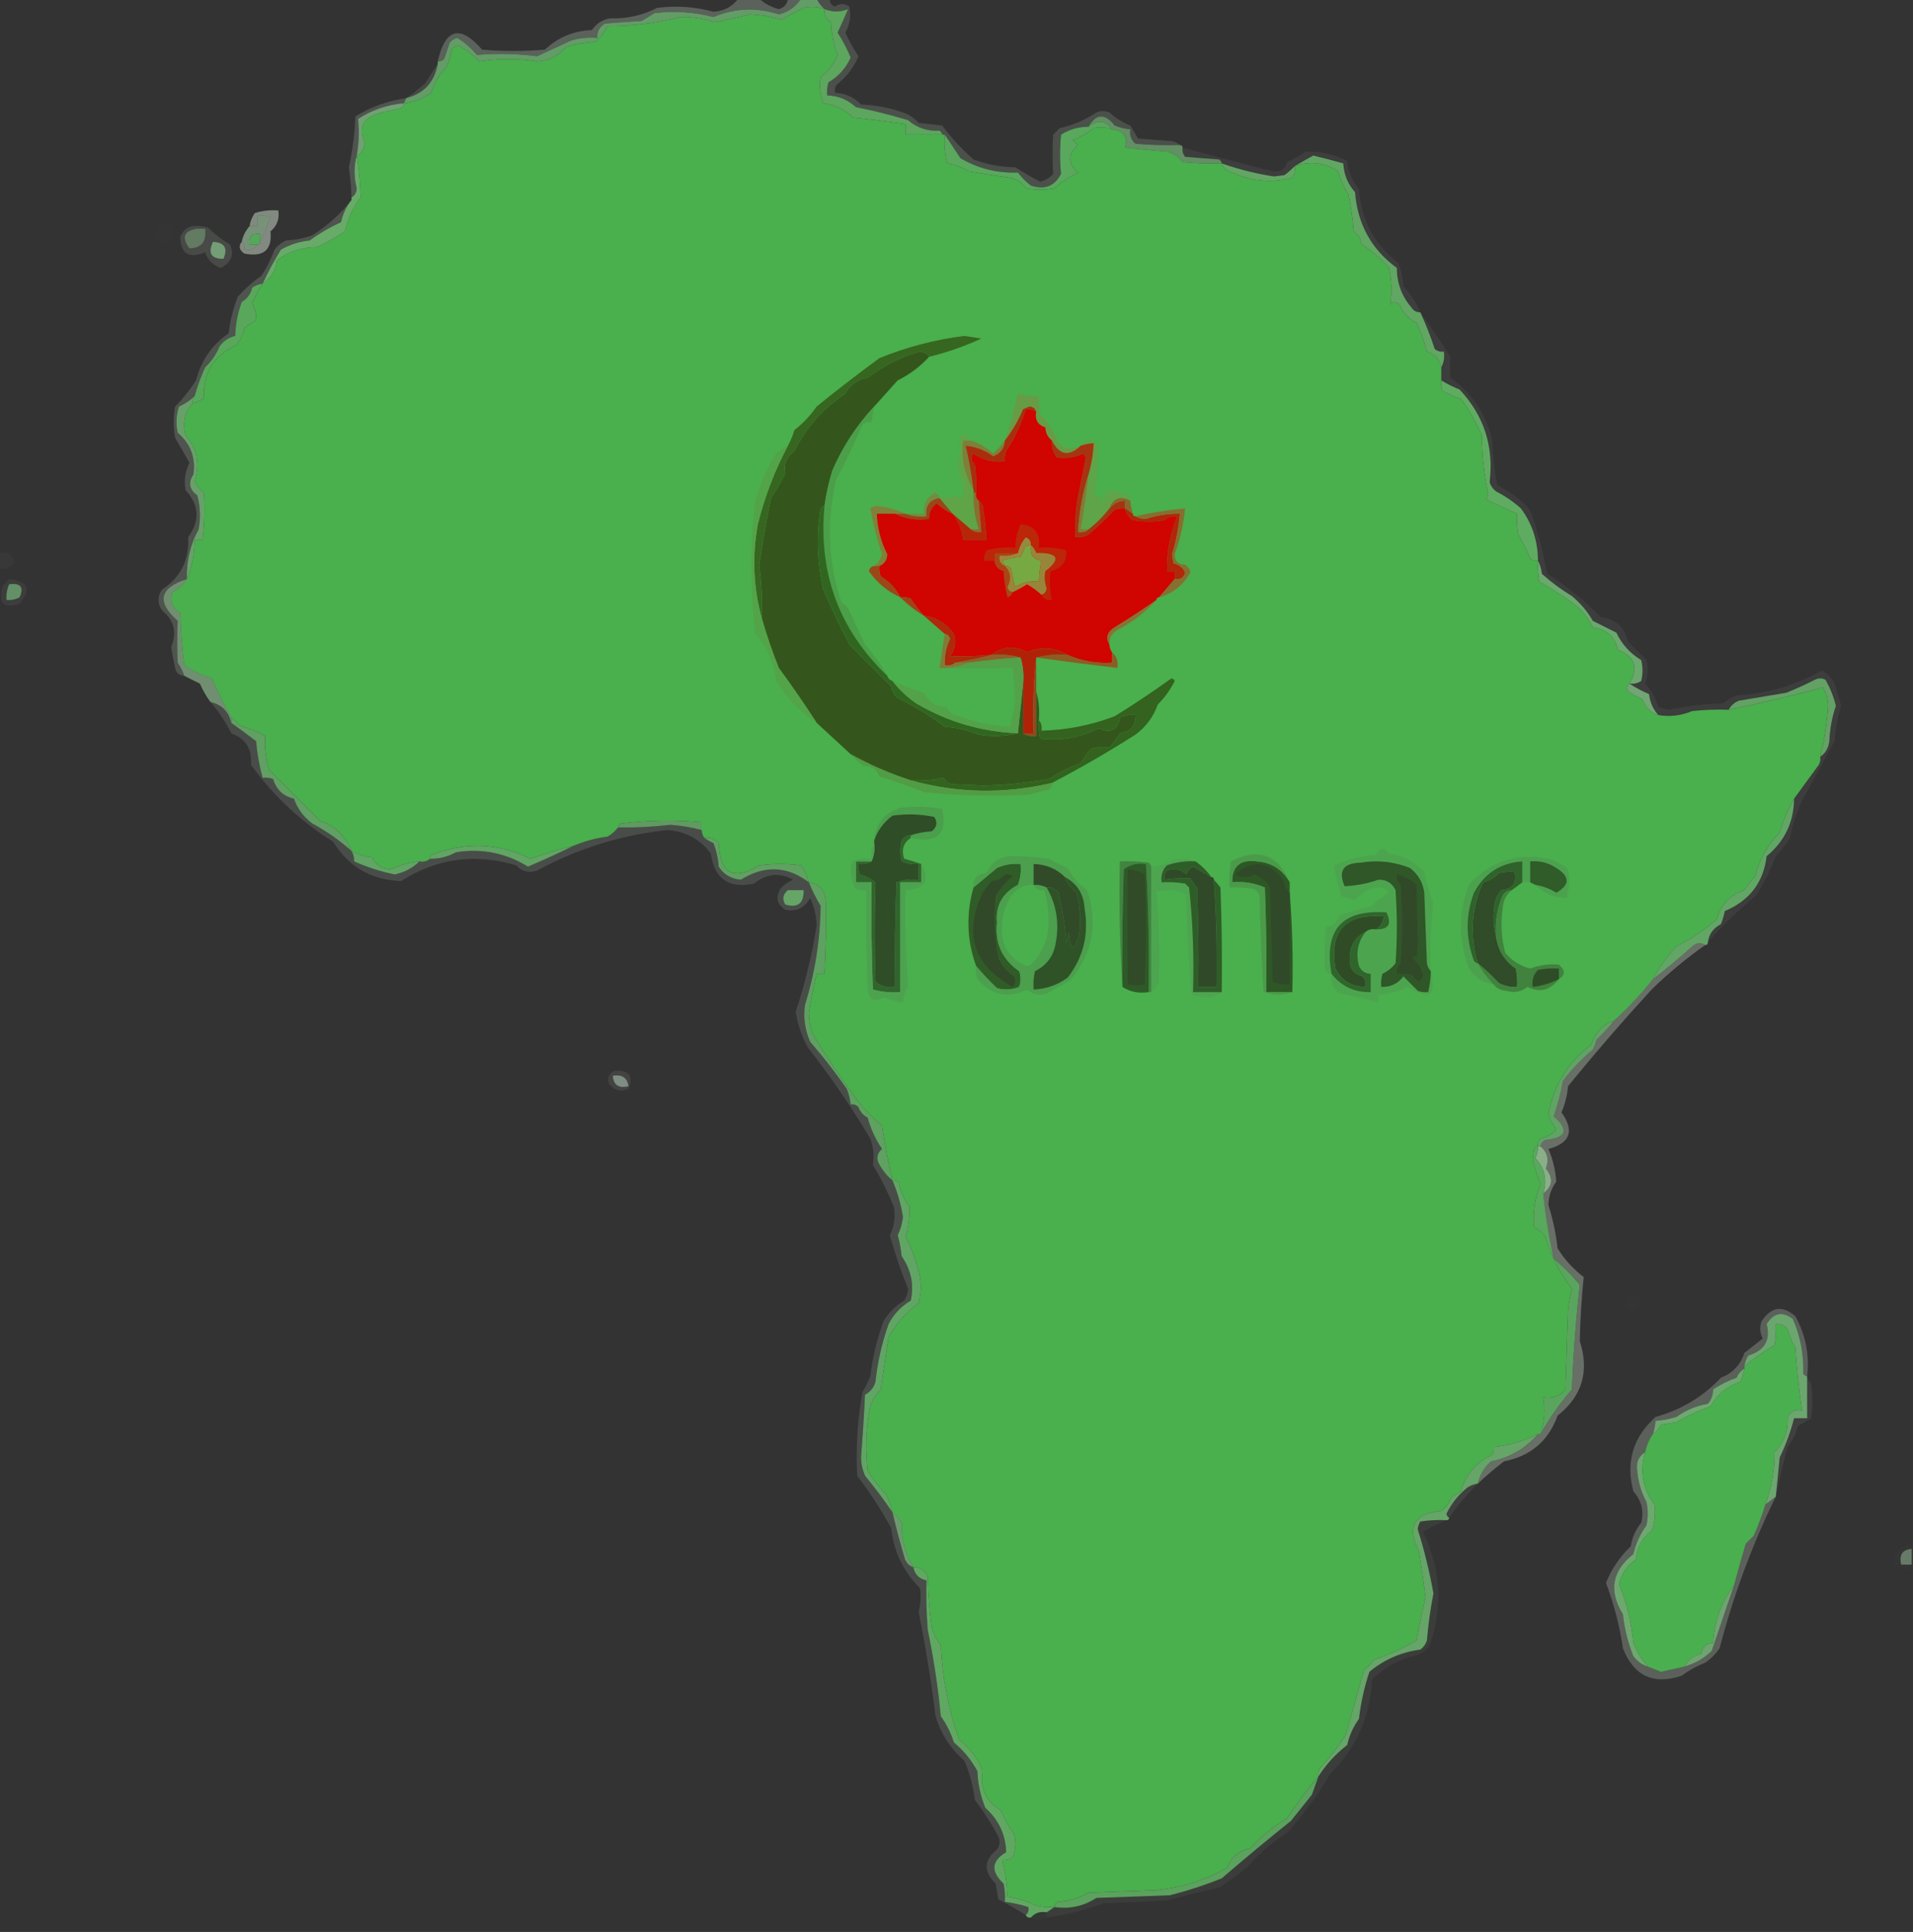 <?xml version="1.0" encoding="UTF-8"?>
<!DOCTYPE svg PUBLIC "-//W3C//DTD SVG 1.1//EN" "http://www.w3.org/Graphics/SVG/1.1/DTD/svg11.dtd">
<svg xmlns="http://www.w3.org/2000/svg" version="1.1" width="732px" height="739px" style="shape-rendering:geometricPrecision; text-rendering:geometricPrecision; image-rendering:optimizeQuality; fill-rule:evenodd; clip-rule:evenodd" xmlns:xlink="http://www.w3.org/1999/xlink">
<rect width="100%" height="100%" fill="#333333" stroke="none"/>
<g><path style="opacity:0.996" fill="#4bb04e" d="M 315.5,3.5 C 315.275,5.716 316.108,7.383 318,8.5C 318.111,12.887 318.944,17.054 320.5,21C 319.155,24.36 316.988,27.193 314,29.5C 313.454,32.899 313.787,36.233 315,39.5C 319.402,40.117 323.235,41.95 326.5,45C 333.201,45.671 339.868,46.504 346.5,47.5C 346.5,48.833 346.5,50.167 346.5,51.5C 351.167,51.5 355.833,51.5 360.5,51.5C 360.833,51.5 361.167,51.5 361.5,51.5C 361.177,55.226 361.511,58.893 362.5,62.5C 365.391,63.006 368.058,64.006 370.5,65.5C 375.821,66.399 381.154,67.232 386.5,68C 389.023,68.518 391.023,69.852 392.5,72C 396.167,72.667 399.833,72.667 403.5,72C 406.249,69.577 409.249,67.577 412.5,66C 408.552,62.486 408.552,58.986 412.5,55.5C 411.833,54.833 411.167,54.167 410.5,53.5C 413.459,52.464 416.125,50.964 418.5,49C 420.885,48.444 423.218,48.61 425.5,49.5C 429.841,49.849 431.508,52.183 430.5,56.5C 435.822,57.029 441.156,57.529 446.5,58C 449.023,58.518 451.023,59.852 452.5,62C 457.489,62.499 462.489,62.666 467.5,62.5C 468.122,64.335 469.456,65.502 471.5,66C 478.898,69.388 486.565,70.055 494.5,68C 495.38,66.644 495.714,65.144 495.5,63.5C 501.351,61.505 506.851,62.172 512,65.5C 512.878,68.709 514.211,71.709 516,74.5C 516.958,79.123 517.625,83.79 518,88.5C 519.74,89.716 520.74,91.382 521,93.5C 524.919,95.998 528.419,98.998 531.5,102.5C 532.544,107.207 532.71,111.874 532,116.5C 533.113,115.289 534.28,115.289 535.5,116.5C 536.805,119.638 538.971,121.971 542,123.5C 543.731,127.027 545.064,130.693 546,134.5C 549.016,135.446 550.85,137.446 551.5,140.5C 551.5,142.167 551.5,143.833 551.5,145.5C 551.343,146.873 551.51,148.207 552,149.5C 554.213,150.802 556.546,151.802 559,152.5C 562.172,156.841 564.839,161.508 567,166.5C 567.054,174.108 567.888,181.608 569.5,189C 569.355,189.772 569.022,190.439 568.5,191C 572.569,192.838 576.569,194.672 580.5,196.5C 580.336,199.187 580.503,201.854 581,204.5C 582.737,207.397 584.237,210.397 585.5,213.5C 586.325,214.386 587.325,214.719 588.5,214.5C 588.336,217.187 588.503,219.854 589,222.5C 594.047,225.299 598.88,228.466 603.5,232C 606.047,234.269 608.047,236.935 609.5,240C 614.807,240.696 617.973,243.529 619,248.5C 625.545,251.126 627.045,255.46 623.5,261.5C 622.427,262.251 622.26,263.251 623,264.5C 624.78,265.594 626.614,266.594 628.5,267.5C 629.589,270.59 631.589,272.59 634.5,273.5C 638.773,274.296 643.106,273.796 647.5,272C 652.155,271.501 656.821,271.334 661.5,271.5C 673.77,268.987 685.77,266.153 697.5,263C 698.768,265.141 699.435,267.474 699.5,270C 699.067,276.623 698.067,283.123 696.5,289.5C 696.649,290.552 696.483,291.552 696,292.5C 692.824,296.863 689.657,301.196 686.5,305.5C 684.219,309.423 682.386,313.756 681,318.5C 676.258,323.32 673.092,328.986 671.5,335.5C 669.926,336.984 668.593,338.651 667.5,340.5C 662.045,342.258 658.545,345.924 657,351.5C 652.312,355.726 647.145,359.226 641.5,362C 637.871,365.741 634.871,369.908 632.5,374.5C 627.954,380.256 622.954,385.59 617.5,390.5C 613.181,391.989 610.347,394.989 609,399.5C 600.069,406.196 594.569,415.03 592.5,426C 593.047,428.217 594.047,430.217 595.5,432C 593.933,433.81 591.933,434.977 589.5,435.5C 588.614,436.325 588.281,437.325 588.5,438.5C 587.883,438.611 587.383,438.944 587,439.5C 586.833,440.833 586.667,442.167 586.5,443.5C 587.184,446.715 588.184,449.882 589.5,453C 587.275,458.238 586.442,463.738 587,469.5C 588.972,470.305 590.472,471.639 591.5,473.5C 592.257,476.37 593.257,479.036 594.5,481.5C 596.367,485.581 598.701,489.414 601.5,493C 600.839,495.464 600.339,497.964 600,500.5C 599.667,510.833 599.333,521.167 599,531.5C 596.804,534.125 593.97,535.125 590.5,534.5C 591.286,539.164 590.952,543.831 589.5,548.5C 589.167,548.5 588.833,548.5 588.5,548.5C 583.094,551.192 577.427,552.859 571.5,553.5C 571.649,554.552 571.483,555.552 571,556.5C 564.807,559.354 560.807,564.021 559,570.5C 557.915,571.293 556.748,571.96 555.5,572.5C 554.755,574.747 553.422,576.58 551.5,578C 540.939,578.956 538.106,584.123 543,593.5C 543.888,599.327 544.721,605.16 545.5,611C 544.215,616.4 543.048,621.9 542,627.5C 536.786,630.52 531.286,633.02 525.5,635C 524.667,636.5 523.5,637.667 522,638.5C 519.667,646.835 517.333,655.168 515,663.5C 512.081,668.094 508.747,672.428 505,676.5C 504.517,677.448 504.351,678.448 504.5,679.5C 500.132,684.538 496.132,689.871 492.5,695.5C 487.202,698.638 482.535,702.471 478.5,707C 474.126,707.875 471.126,710.375 469.5,714.5C 461.109,719.213 452.109,722.046 442.5,723C 433.833,723.333 425.167,723.667 416.5,724C 412.978,725.988 409.144,727.155 405,727.5C 403.97,727.836 403.47,728.503 403.5,729.5C 401.143,729.663 398.81,729.497 396.5,729C 393.007,727.251 389.34,726.085 385.5,725.5C 385.311,720.699 384.644,716.033 383.5,711.5C 384.93,711.579 386.264,711.246 387.5,710.5C 388.655,707.554 388.821,704.554 388,701.5C 385.96,698.719 384.293,695.719 383,692.5C 377.273,689.198 374.939,684.198 376,677.5C 374.12,672.625 371.12,668.625 367,665.5C 362.909,653.872 360.575,641.872 360,629.5C 358.451,627.382 357.284,625.049 356.5,622.5C 355.669,616.193 355.169,609.859 355,603.5C 354.125,600.785 352.292,599.452 349.5,599.5C 346.308,594.322 344.808,588.655 345,582.5C 344.051,580.907 342.885,579.574 341.5,578.5C 340.97,576.076 340.136,573.743 339,571.5C 336.277,568.78 333.943,565.78 332,562.5C 331.169,555.144 331.335,547.811 332.5,540.5C 332.969,536.965 334.469,533.965 337,531.5C 338,524.833 339,518.167 340,511.5C 342.914,506.33 346.747,501.997 351.5,498.5C 352.731,493.799 352.564,489.132 351,484.5C 349.866,480.42 348.366,476.587 346.5,473C 347.658,469.215 348.158,465.381 348,461.5C 345.922,458.897 344.589,455.897 344,452.5C 343.329,451.748 342.496,451.414 341.5,451.5C 339.878,444.603 338.545,437.603 337.5,430.5C 333.508,427.341 330.008,423.674 327,419.5C 321.305,411.761 315.971,403.761 311,395.5C 310.042,392.925 309.542,390.259 309.5,387.5C 310.329,382.379 311.329,377.379 312.5,372.5C 313.5,372.5 314.5,372.5 315.5,372.5C 316.001,363.164 316.167,353.83 316,344.5C 315.619,340.348 313.453,338.015 309.5,337.5C 308.914,335.16 307.914,332.993 306.5,331C 301.167,330.333 295.833,330.333 290.5,331C 280.703,337.015 275.536,334.182 275,322.5C 273.556,320.845 271.722,320.178 269.5,320.5C 268.89,319.609 268.557,318.609 268.5,317.5C 268.5,316.5 268.5,315.5 268.5,314.5C 258.176,313.51 247.843,313.677 237.5,315C 236.944,315.383 236.611,315.883 236.5,316.5C 235.426,317.885 234.093,319.051 232.5,320C 227.994,320.59 223.661,321.757 219.5,323.5C 213.941,324.852 208.441,326.519 203,328.5C 191.225,322.661 179.058,321.994 166.5,326.5C 165.287,326.747 164.62,327.414 164.5,328.5C 163.432,329.434 162.099,329.768 160.5,329.5C 156.626,329.905 152.959,330.905 149.5,332.5C 146.26,332.429 143.927,330.929 142.5,328C 139.62,327.65 136.953,326.817 134.5,325.5C 132.257,319.755 128.257,315.922 122.5,314C 115.939,307.439 109.439,300.939 103,294.5C 101.71,290.27 101.21,285.936 101.5,281.5C 98.407,279.785 95.073,278.452 91.5,277.5C 90.712,276.23 89.712,275.23 88.5,274.5C 85.823,269.637 83.323,264.637 81,259.5C 77.205,258.382 73.705,256.715 70.5,254.5C 69.669,247.858 69.169,241.191 69,234.5C 65.891,232.614 64.891,229.947 66,226.5C 68.375,225.285 70.209,223.619 71.5,221.5C 73.451,216.816 74.451,211.816 74.5,206.5C 75.5,206.5 76.5,206.5 77.5,206.5C 78.242,200.51 78.409,194.51 78,188.5C 76.437,187.275 75.27,185.775 74.5,184C 76.633,177.433 75.466,171.6 71,166.5C 69.774,161.897 70.608,157.897 73.5,154.5C 75.029,153.933 76.529,153.267 78,152.5C 77.564,142.759 81.73,135.926 90.5,132C 92.02,130.115 93.02,127.949 93.5,125.5C 94.914,124.376 96.414,123.376 98,122.5C 98.112,120.243 97.612,118.076 96.5,116C 97.597,113.395 98.93,110.895 100.5,108.5C 103.706,106.436 105.539,103.436 106,99.5C 110.491,96.141 115.658,94.475 121.5,94.5C 125.143,92.677 128.643,90.677 132,88.5C 133.045,83.685 135.045,79.352 138,75.5C 137.841,70.161 137.341,64.828 136.5,59.5C 138.405,58.536 139.405,56.869 139.5,54.5C 137.134,48.994 138.8,45.327 144.5,43.5C 147.304,42.695 150.138,42.028 153,41.5C 154.03,41.164 154.53,40.497 154.5,39.5C 158.384,39.14 161.884,37.807 165,35.5C 166.217,31.634 168.217,28.301 171,25.5C 171.822,23.212 172.489,20.878 173,18.5C 173.725,17.942 174.558,17.608 175.5,17.5C 178.448,19.113 181.115,21.113 183.5,23.5C 190.8,22.329 198.133,22.329 205.5,23.5C 209.909,23.295 213.576,21.462 216.5,18C 220.084,16.927 223.75,16.26 227.5,16C 229.686,14.488 231.353,12.488 232.5,10C 242.037,9.991 251.37,8.824 260.5,6.5C 265.03,6.459 269.364,7.126 273.5,8.5C 278.084,7.609 282.584,6.609 287,5.5C 291.079,5.686 295.079,6.353 299,7.5C 301.815,6.03 304.649,4.53 307.5,3C 310.221,2.398 312.887,2.565 315.5,3.5 Z"/></g>
<g><path style="opacity:0.259" fill="#cee6cf" d="M 282.5,-0.5 C 285.167,-0.5 287.833,-0.5 290.5,-0.5C 292.528,1.342 295.028,2.676 298,3.5C 300.074,2.928 301.24,1.595 301.5,-0.5C 303.167,-0.5 304.833,-0.5 306.5,-0.5C 304.546,2.576 301.713,4.576 298,5.5C 289.555,2.731 281.221,3.064 273,6.5C 265.6,4.61 258.1,4.11 250.5,5C 248.833,6 247.167,7 245.5,8C 240.833,8.333 236.167,8.667 231.5,9C 229.393,10.264 228.393,12.097 228.5,14.5C 225.102,14.18 221.768,14.513 218.5,15.5C 214.139,17.549 209.806,19.549 205.5,21.5C 197.836,20.54 190.169,20.373 182.5,21C 180.302,18.378 177.802,16.211 175,14.5C 173.739,14.759 172.739,15.426 172,16.5C 171.333,18.5 170.667,20.5 170,22.5C 169.329,23.252 168.496,23.586 167.5,23.5C 170.367,10.818 176.034,9.318 184.5,19C 192.5,19.667 200.5,19.667 208.5,19C 213.519,14.268 219.519,11.768 226.5,11.5C 228.149,9.005 230.483,7.505 233.5,7C 239.874,7.212 245.874,5.879 251.5,3C 258.784,2.07 265.95,2.57 273,4.5C 277.003,4.235 280.17,2.568 282.5,-0.5 Z"/></g>
<g><path style="opacity:0.923" fill="#67a56a" d="M 306.5,-0.5 C 308.5,-0.5 310.5,-0.5 312.5,-0.5C 313.211,1.03 314.211,2.363 315.5,3.5C 312.887,2.565 310.221,2.398 307.5,3C 304.649,4.53 301.815,6.03 299,7.5C 295.079,6.353 291.079,5.686 287,5.5C 282.584,6.609 278.084,7.609 273.5,8.5C 269.364,7.126 265.03,6.459 260.5,6.5C 251.37,8.824 242.037,9.991 232.5,10C 231.353,12.488 229.686,14.488 227.5,16C 223.75,16.26 220.084,16.927 216.5,18C 213.576,21.462 209.909,23.295 205.5,23.5C 198.133,22.329 190.8,22.329 183.5,23.5C 181.115,21.113 178.448,19.113 175.5,17.5C 174.558,17.608 173.725,17.942 173,18.5C 172.489,20.878 171.822,23.212 171,25.5C 168.217,28.301 166.217,31.634 165,35.5C 161.884,37.807 158.384,39.14 154.5,39.5C 154.833,38.833 155.167,38.167 155.5,37.5C 162.192,35.803 166.192,31.47 167.5,24.5C 167.5,24.167 167.5,23.833 167.5,23.5C 168.496,23.586 169.329,23.252 170,22.5C 170.667,20.5 171.333,18.5 172,16.5C 172.739,15.426 173.739,14.759 175,14.5C 177.802,16.211 180.302,18.378 182.5,21C 190.169,20.373 197.836,20.54 205.5,21.5C 209.806,19.549 214.139,17.549 218.5,15.5C 221.768,14.513 225.102,14.18 228.5,14.5C 228.393,12.097 229.393,10.264 231.5,9C 236.167,8.667 240.833,8.333 245.5,8C 247.167,7 248.833,6 250.5,5C 258.1,4.11 265.6,4.61 273,6.5C 281.221,3.064 289.555,2.731 298,5.5C 301.713,4.576 304.546,2.576 306.5,-0.5 Z"/></g>
<g><path style="opacity:0.122" fill="#d2e5ce" d="M 167.5,24.5 C 166.192,31.47 162.192,35.803 155.5,37.5C 158.101,35.744 160.601,33.744 163,31.5C 164.419,29.007 165.919,26.674 167.5,24.5 Z"/></g>
<g><path style="opacity:0.865" fill="#7ab27d" d="M 154.5,39.5 C 154.53,40.497 154.03,41.164 153,41.5C 150.138,42.028 147.304,42.695 144.5,43.5C 138.8,45.327 137.134,48.994 139.5,54.5C 139.405,56.869 138.405,58.536 136.5,59.5C 137.34,54.858 137.507,50.192 137,45.5C 142.291,42.069 148.124,40.069 154.5,39.5 Z"/></g>
<g><path style="opacity:0.996" fill="#5da75f" d="M 315.5,3.5 C 318.477,4.678 321.477,4.678 324.5,3.5C 323.235,6.463 321.902,9.463 320.5,12.5C 322.441,15.463 324.108,18.63 325.5,22C 323.717,26.038 320.883,29.205 317,31.5C 316.506,33.134 316.34,34.801 316.5,36.5C 320.756,36.643 324.422,38.143 327.5,41C 334.258,42.312 340.925,43.979 347.5,46C 350.884,48.937 354.884,50.27 359.5,50C 360.056,50.383 360.389,50.883 360.5,51.5C 355.833,51.5 351.167,51.5 346.5,51.5C 346.5,50.167 346.5,48.833 346.5,47.5C 339.868,46.504 333.201,45.671 326.5,45C 323.235,41.95 319.402,40.117 315,39.5C 313.787,36.233 313.454,32.899 314,29.5C 316.988,27.193 319.155,24.36 320.5,21C 318.944,17.054 318.111,12.887 318,8.5C 316.108,7.383 315.275,5.716 315.5,3.5 Z"/></g>
<g><path style="opacity:0.792" fill="#6ea770" d="M 451.5,55.5 C 452.167,55.5 452.5,55.833 452.5,56.5C 452.33,57.822 452.663,58.989 453.5,60C 457.833,60.333 462.167,60.667 466.5,61C 467.056,61.383 467.389,61.883 467.5,62.5C 462.489,62.666 457.489,62.499 452.5,62C 451.023,59.852 449.023,58.518 446.5,58C 441.156,57.529 435.822,57.029 430.5,56.5C 431.508,52.183 429.841,49.849 425.5,49.5C 423.048,46.037 420.048,45.704 416.5,48.5C 419.446,43.443 422.78,43.276 426.5,48C 428.436,48.813 430.436,49.313 432.5,49.5C 432.141,51.766 432.808,53.599 434.5,55C 440.157,55.499 445.824,55.666 451.5,55.5 Z"/></g>
<g><path style="opacity:0.161" fill="#cce5cc" d="M 312.5,-0.5 C 314.167,-0.5 315.833,-0.5 317.5,-0.5C 317.415,0.995 318.081,1.995 319.5,2.5C 321.371,1.233 323.204,1.233 325,2.5C 325.694,6.002 325.194,9.336 323.5,12.5C 324.896,15.624 326.563,18.624 328.5,21.5C 326.622,25.932 323.789,29.598 320,32.5C 319.517,33.448 319.351,34.448 319.5,35.5C 323.438,35.636 326.772,37.136 329.5,40C 335.06,40.205 340.393,41.205 345.5,43C 347.844,43.837 349.844,45.171 351.5,47C 354.5,47.333 357.5,47.667 360.5,48C 364.035,52.713 368.035,57.047 372.5,61C 377.649,62.916 382.983,63.916 388.5,64C 391.601,65.966 394.768,67.8 398,69.5C 399.982,69.01 401.649,68.01 403,66.5C 402.672,61.525 402.672,56.525 403,51.5C 403.833,50.667 404.667,49.833 405.5,49C 410.584,47.901 415.251,45.901 419.5,43C 421.167,42.333 422.833,42.333 424.5,43C 426.863,45.18 429.53,46.847 432.5,48C 433.5,49.667 434.5,51.333 435.5,53C 439.833,53.333 444.167,53.667 448.5,54C 449.737,54.232 450.737,54.732 451.5,55.5C 445.824,55.666 440.157,55.499 434.5,55C 432.808,53.599 432.141,51.766 432.5,49.5C 430.436,49.313 428.436,48.813 426.5,48C 422.78,43.276 419.446,43.443 416.5,48.5C 412.706,48.481 409.206,49.481 406,51.5C 405.508,56.551 405.508,61.551 406,66.5C 403.565,71.224 399.731,72.724 394.5,71C 392.597,69.553 390.93,67.886 389.5,66C 381.578,66.3 374.245,64.466 367.5,60.5C 365.49,57.382 363.49,54.382 361.5,51.5C 361.167,51.5 360.833,51.5 360.5,51.5C 360.389,50.883 360.056,50.383 359.5,50C 354.884,50.27 350.884,48.937 347.5,46C 340.925,43.979 334.258,42.312 327.5,41C 324.422,38.143 320.756,36.643 316.5,36.5C 316.34,34.801 316.506,33.134 317,31.5C 320.883,29.205 323.717,26.038 325.5,22C 324.108,18.63 322.441,15.463 320.5,12.5C 321.902,9.463 323.235,6.463 324.5,3.5C 321.477,4.678 318.477,4.678 315.5,3.5C 314.211,2.363 313.211,1.03 312.5,-0.5 Z"/></g>
<g><path style="opacity:0.996" fill="#5aa95e" d="M 425.5,49.5 C 423.218,48.61 420.885,48.444 418.5,49C 416.125,50.964 413.459,52.464 410.5,53.5C 411.167,54.167 411.833,54.833 412.5,55.5C 408.552,58.986 408.552,62.486 412.5,66C 409.249,67.577 406.249,69.577 403.5,72C 399.833,72.667 396.167,72.667 392.5,72C 391.023,69.852 389.023,68.518 386.5,68C 381.154,67.232 375.821,66.399 370.5,65.5C 368.058,64.006 365.391,63.006 362.5,62.5C 361.511,58.893 361.177,55.226 361.5,51.5C 363.49,54.382 365.49,57.382 367.5,60.5C 374.245,64.466 381.578,66.3 389.5,66C 390.93,67.886 392.597,69.553 394.5,71C 399.731,72.724 403.565,71.224 406,66.5C 405.508,61.551 405.508,56.551 406,51.5C 409.206,49.481 412.706,48.481 416.5,48.5C 420.048,45.704 423.048,46.037 425.5,49.5 Z"/></g>
<g><path style="opacity:0.992" fill="#64a765" d="M 467.5,62.5 C 473.983,64.787 480.65,66.454 487.5,67.5C 488.833,67.333 490.167,67.167 491.5,67C 492.949,65.898 494.282,64.731 495.5,63.5C 495.714,65.144 495.38,66.644 494.5,68C 486.565,70.055 478.898,69.388 471.5,66C 469.456,65.502 468.122,64.335 467.5,62.5 Z"/></g>
<g><path style="opacity:0.994" fill="#62a764" d="M 543.5,119.5 C 545.579,124.003 547.412,128.67 549,133.5C 550.011,134.337 551.178,134.67 552.5,134.5C 552.795,136.735 552.461,138.735 551.5,140.5C 550.85,137.446 549.016,135.446 546,134.5C 545.064,130.693 543.731,127.027 542,123.5C 538.971,121.971 536.805,119.638 535.5,116.5C 534.28,115.289 533.113,115.289 532,116.5C 532.71,111.874 532.544,107.207 531.5,102.5C 528.419,98.998 524.919,95.998 521,93.5C 520.74,91.382 519.74,89.716 518,88.5C 517.625,83.79 516.958,79.123 516,74.5C 514.211,71.709 512.878,68.709 512,65.5C 506.851,62.172 501.351,61.505 495.5,63.5C 497.736,62.18 500.07,60.847 502.5,59.5C 506.388,60.43 510.221,61.43 514,62.5C 514.251,66.77 515.751,70.436 518.5,73.5C 519.438,85.719 524.771,95.386 534.5,102.5C 534.497,108.219 536.331,113.219 540,117.5C 540.816,118.823 541.983,119.489 543.5,119.5 Z"/></g>
<g><path style="opacity:0.18" fill="#d4ebd4" d="M 155.5,37.5 C 155.167,38.167 154.833,38.833 154.5,39.5C 148.124,40.069 142.291,42.069 137,45.5C 137.507,50.192 137.34,54.858 136.5,59.5C 135.39,63.503 135.39,67.669 136.5,72C 136.392,73.681 135.725,74.848 134.5,75.5C 134.403,71.651 134.069,67.817 133.5,64C 134.91,57.592 135.743,51.092 136,44.5C 141.984,40.874 148.484,38.541 155.5,37.5 Z"/></g>
<g><path style="opacity:0.482" fill="#d7e7d3" d="M 92.5,92.5 C 93.404,93.209 93.737,94.209 93.5,95.5C 95.781,95.923 97.448,95.256 98.5,93.5C 99.167,93.5 99.5,93.167 99.5,92.5C 100.969,89.532 102.302,86.366 103.5,83C 101.866,82.507 100.199,82.34 98.5,82.5C 98.5,83.833 98.5,85.167 98.5,86.5C 97.5,86.5 96.5,86.5 95.5,86.5C 95.771,84.688 96.438,83.022 97.5,81.5C 100.421,80.593 103.421,80.26 106.5,80.5C 106.986,83.755 105.986,86.422 103.5,88.5C 104.199,95.619 100.866,98.452 93.5,97C 91.534,95.653 91.201,94.153 92.5,92.5 Z"/></g>
<g><path style="opacity:0.678" fill="#98bf99" d="M 99.5,92.5 C 99.5,91.5 99.5,90.5 99.5,89.5C 96.5,89.167 95.167,90.5 95.5,93.5C 96.5,93.5 97.5,93.5 98.5,93.5C 97.448,95.256 95.781,95.923 93.5,95.5C 93.737,94.209 93.404,93.209 92.5,92.5C 92.975,90.216 93.975,88.216 95.5,86.5C 96.5,86.5 97.5,86.5 98.5,86.5C 98.5,85.167 98.5,83.833 98.5,82.5C 100.199,82.34 101.866,82.507 103.5,83C 102.302,86.366 100.969,89.532 99.5,92.5 Z"/></g>
<g><path style="opacity:0.063" fill="#cfe6cf" d="M 452.5,56.5 C 463.85,59.552 475.35,62.552 487,65.5C 489.879,65.951 491.712,64.784 492.5,62C 494.996,60.92 497.33,59.586 499.5,58C 505.137,57.824 510.47,58.991 515.5,61.5C 515.959,65.61 517.459,69.277 520,72.5C 520.819,84.142 525.819,93.476 535,100.5C 536.127,103.377 536.794,106.377 537,109.5C 539.81,112.464 541.976,115.798 543.5,119.5C 541.983,119.489 540.816,118.823 540,117.5C 536.331,113.219 534.497,108.219 534.5,102.5C 524.771,95.386 519.438,85.719 518.5,73.5C 515.751,70.436 514.251,66.77 514,62.5C 510.221,61.43 506.388,60.43 502.5,59.5C 500.07,60.847 497.736,62.18 495.5,63.5C 494.282,64.731 492.949,65.898 491.5,67C 490.167,67.167 488.833,67.333 487.5,67.5C 480.65,66.454 473.983,64.787 467.5,62.5C 467.389,61.883 467.056,61.383 466.5,61C 462.167,60.667 457.833,60.333 453.5,60C 452.663,58.989 452.33,57.822 452.5,56.5 Z"/></g>
<g><path style="opacity:0.012" fill="#cbd6cf" d="M 61.5,85.5 C 66.241,85.161 67.574,87.161 65.5,91.5C 62.196,93.355 60.196,92.522 59.5,89C 59.862,87.566 60.529,86.399 61.5,85.5 Z"/></g>
<g><path style="opacity:0.996" fill="#55aa5a" d="M 99.5,92.5 C 99.5,93.167 99.167,93.5 98.5,93.5C 97.5,93.5 96.5,93.5 95.5,93.5C 95.167,90.5 96.5,89.167 99.5,89.5C 99.5,90.5 99.5,91.5 99.5,92.5 Z"/></g>
<g><path style="opacity:0.122" fill="#dceddb" d="M 73.5,86.5 C 75.527,86.338 77.527,86.504 79.5,87C 82.074,89.516 84.907,91.683 88,93.5C 89.706,97.447 88.539,100.446 84.5,102.5C 81.493,101.493 79.493,99.493 78.5,96.5C 72.252,99.061 69.085,97.061 69,90.5C 69.907,88.391 71.407,87.058 73.5,86.5 Z"/></g>
<g><path style="opacity:0.498" fill="#80ab7f" d="M 75.5,87.5 C 76.5,87.5 77.5,87.5 78.5,87.5C 79.091,92.388 77.091,94.888 72.5,95C 69.344,90.779 70.344,88.279 75.5,87.5 Z"/></g>
<g><path style="opacity:0.847" fill="#7cad7e" d="M 81.5,92.5 C 85.935,92.752 87.268,94.919 85.5,99C 80.785,99.031 79.452,96.865 81.5,92.5 Z"/></g>
<g><path style="opacity:0.996" fill="#69ac6a" d="M 136.5,59.5 C 137.341,64.828 137.841,70.161 138,75.5C 135.045,79.352 133.045,83.685 132,88.5C 128.643,90.677 125.143,92.677 121.5,94.5C 115.658,94.475 110.491,96.141 106,99.5C 105.539,103.436 103.706,106.436 100.5,108.5C 102.569,104.03 104.902,99.696 107.5,95.5C 110.872,93.57 114.539,92.404 118.5,92C 122.241,89.268 126.241,86.934 130.5,85C 131.202,81.819 132.536,78.986 134.5,76.5C 134.5,76.167 134.5,75.833 134.5,75.5C 135.725,74.848 136.392,73.681 136.5,72C 135.39,67.669 135.39,63.503 136.5,59.5 Z"/></g>
<g><path style="opacity:0.996" fill="#35561e" d="M 355.5,136.5 C 352.108,140.213 348.108,143.213 343.5,145.5C 340.427,148.899 337.427,152.232 334.5,155.5C 327.776,162.731 322.443,170.897 318.5,180C 317.134,184.457 316.134,188.957 315.5,193.5C 314.883,193.611 314.383,193.944 314,194.5C 312.379,204.71 312.713,215.044 315,225.5C 318.16,232.68 321.493,239.68 325,246.5C 330.211,251.711 335.544,257.044 341,262.5C 341.273,264.329 342.107,265.829 343.5,267C 349.947,270.126 355.947,273.792 361.5,278C 366.005,278.263 370.339,279.263 374.5,281C 379.684,281.816 384.684,281.65 389.5,280.5C 390.167,274.167 390.833,267.833 391.5,261.5C 391.5,267.833 391.5,274.167 391.5,280.5C 392.919,281.451 394.585,281.784 396.5,281.5C 396.5,275.833 396.5,270.167 396.5,264.5C 397.482,267.962 397.815,271.629 397.5,275.5C 397.337,277.857 397.503,280.19 398,282.5C 405.799,283.493 413.299,282.16 420.5,278.5C 424.997,280.677 427.664,279.344 428.5,274.5C 430.396,273.534 432.396,273.201 434.5,273.5C 434.599,277.636 432.599,279.969 428.5,280.5C 427.31,282.453 425.976,284.287 424.5,286C 422.114,285.649 419.781,285.815 417.5,286.5C 415.973,288.193 414.64,290.027 413.5,292C 409.221,293.473 405.221,295.473 401.5,298C 393.243,299.456 384.91,300.289 376.5,300.5C 372.5,300.333 368.5,300.167 364.5,300C 362.939,299.682 361.772,298.849 361,297.5C 356.934,298.464 352.767,298.797 348.5,298.5C 340.511,295.903 332.844,292.569 325.5,288.5C 321.193,284.528 316.859,280.528 312.5,276.5C 307.88,269.375 303.046,262.375 298,255.5C 295.486,249.202 293.319,242.868 291.5,236.5C 291.739,229.633 291.405,222.8 290.5,216C 291.796,207.451 293.296,198.951 295,190.5C 297.052,187.507 298.885,184.341 300.5,181C 299.746,177.621 300.913,174.788 304,172.5C 308.384,163.597 314.884,156.263 323.5,150.5C 325.257,147.162 328.091,145.162 332,144.5C 338.08,139.793 344.747,136.46 352,134.5C 353.681,134.608 354.848,135.275 355.5,136.5 Z"/></g>
<g><path style="opacity:0.059" fill="#cee7ce" d="M 543.5,119.5 C 547.47,124.989 551.304,130.656 555,136.5C 554.747,139.133 554.747,141.8 555,144.5C 563.283,150.362 568.617,158.362 571,168.5C 571.148,174.249 571.814,179.915 573,185.5C 576.464,187.309 579.631,189.476 582.5,192C 584.049,193.214 585.215,194.714 586,196.5C 588.615,204.01 590.615,211.677 592,219.5C 599.473,224.16 606.307,229.66 612.5,236C 618.195,236.761 621.695,239.927 623,245.5C 625.333,247.833 627.667,250.167 630,252.5C 630.741,255.562 630.575,258.562 629.5,261.5C 631.942,264.048 633.608,267.048 634.5,270.5C 635.833,270.833 637.167,271.167 638.5,271.5C 645.422,270.083 652.422,269.249 659.5,269C 661.001,267.748 662.668,266.748 664.5,266C 676.135,265.348 686.969,262.181 697,256.5C 699.333,257.5 701,259.167 702,261.5C 702.911,264.311 703.744,267.144 704.5,270C 703.138,274.398 702.304,278.898 702,283.5C 698.033,290.813 694.033,298.147 690,305.5C 687.565,310.236 685.899,315.236 685,320.5C 683.357,322.977 681.524,325.31 679.5,327.5C 677.467,332.789 674.967,337.789 672,342.5C 665.228,348.108 659.062,354.108 653.5,360.5C 653.924,357.333 655.59,354.999 658.5,353.5C 659.154,351.885 659.654,350.218 660,348.5C 669.474,344.511 674.808,337.511 676,327.5C 682.909,321.812 686.409,314.479 686.5,305.5C 689.657,301.196 692.824,296.863 696,292.5C 696.483,291.552 696.649,290.552 696.5,289.5C 698.48,288.152 699.647,286.152 700,283.5C 700.181,278.868 701.014,274.368 702.5,270C 701.614,266.42 700.28,263.087 698.5,260C 697.167,259.333 695.833,259.333 694.5,260C 690.901,261.816 687.234,263.483 683.5,265C 677.5,266 671.5,267 665.5,268C 663.676,268.66 662.343,269.827 661.5,271.5C 656.821,271.334 652.155,271.501 647.5,272C 643.106,273.796 638.773,274.296 634.5,273.5C 632.535,271.232 631.368,268.565 631,265.5C 628.268,264.335 625.768,263.002 623.5,261.5C 625.144,261.714 626.644,261.38 628,260.5C 628.667,257.833 628.667,255.167 628,252.5C 623.774,249.941 620.607,246.441 618.5,242C 615.427,240.463 612.427,238.963 609.5,237.5C 607.491,233.973 604.824,230.806 601.5,228C 597.4,225.533 593.566,222.699 590,219.5C 589.802,217.618 589.302,215.952 588.5,214.5C 588.471,207.017 586.304,200.35 582,194.5C 579.06,191.875 575.893,189.708 572.5,188C 571.299,187.097 570.465,185.931 570,184.5C 571.665,170.76 567.831,158.927 558.5,149C 556.03,148.011 553.697,146.845 551.5,145.5C 551.5,143.833 551.5,142.167 551.5,140.5C 552.461,138.735 552.795,136.735 552.5,134.5C 551.178,134.67 550.011,134.337 549,133.5C 547.412,128.67 545.579,124.003 543.5,119.5 Z"/></g>
<g><path style="opacity:0.996" fill="#699b46" d="M 413.5,170.5 C 409.012,174.798 405.346,174.131 402.5,168.5C 400.933,167.319 400.099,165.653 400,163.5C 397.09,162.55 395.923,160.55 396.5,157.5C 396.209,156.351 395.376,155.684 394,155.5C 393.167,155.833 392.333,156.167 391.5,156.5C 389.645,160.891 387.311,164.891 384.5,168.5C 386.462,162.662 388.128,156.662 389.5,150.5C 392.084,151.393 394.751,151.726 397.5,151.5C 397.337,153.857 397.503,156.19 398,158.5C 401.097,161.698 403.431,165.364 405,169.5C 407.542,171.838 410.375,172.172 413.5,170.5 Z"/></g>
<g><path style="opacity:0.995" fill="#59a85c" d="M 100.5,108.5 C 98.93,110.895 97.597,113.395 96.5,116C 97.612,118.076 98.112,120.243 98,122.5C 96.414,123.376 94.914,124.376 93.5,125.5C 93.02,127.949 92.02,130.115 90.5,132C 81.73,135.926 77.564,142.759 78,152.5C 76.529,153.267 75.029,153.933 73.5,154.5C 73.557,153.391 73.89,152.391 74.5,151.5C 75.535,147.755 76.869,144.089 78.5,140.5C 80.919,138.246 82.752,135.579 84,132.5C 85.532,130.438 87.532,129.104 90,128.5C 90.145,124.015 90.978,119.682 92.5,115.5C 94.637,114.262 95.971,112.429 96.5,110C 97.745,109.209 99.078,108.709 100.5,108.5 Z"/></g>
<g><path style="opacity:0.996" fill="#7f7f39" d="M 371.5,168.5 C 374.714,169.532 377.548,171.199 380,173.5C 381.713,171.957 383.213,170.291 384.5,168.5C 384.327,171.505 382.827,173.505 380,174.5C 376.912,172.211 373.412,170.877 369.5,170.5C 370.822,176.098 371.822,181.765 372.5,187.5C 369.023,181.747 367.69,175.414 368.5,168.5C 369.5,168.5 370.5,168.5 371.5,168.5 Z"/></g>
<g><path style="opacity:0.933" fill="#6ba96d" d="M 74.5,151.5 C 73.89,152.391 73.557,153.391 73.5,154.5C 70.608,157.897 69.774,161.897 71,166.5C 75.466,171.6 76.633,177.433 74.5,184C 75.27,185.775 76.437,187.275 78,188.5C 78.409,194.51 78.242,200.51 77.5,206.5C 76.5,206.5 75.5,206.5 74.5,206.5C 74.451,211.816 73.451,216.816 71.5,221.5C 71.296,214.702 72.796,208.369 76,202.5C 76.828,198.129 76.661,193.795 75.5,189.5C 72.436,187.253 71.936,184.586 74,181.5C 74.962,175.105 72.962,169.772 68,165.5C 67.248,162.106 67.415,158.773 68.5,155.5C 70.825,154.482 72.825,153.149 74.5,151.5 Z"/></g>
<g><path style="opacity:0.996" fill="#376620" d="M 355.5,136.5 C 354.848,135.275 353.681,134.608 352,134.5C 344.747,136.46 338.08,139.793 332,144.5C 328.091,145.162 325.257,147.162 323.5,150.5C 314.884,156.263 308.384,163.597 304,172.5C 300.913,174.788 299.746,177.621 300.5,181C 298.885,184.341 297.052,187.507 295,190.5C 293.296,198.951 291.796,207.451 290.5,216C 291.405,222.8 291.739,229.633 291.5,236.5C 288.268,224.749 287.768,212.749 290,200.5C 292.624,189.978 296.457,179.978 301.5,170.5C 302.511,168.628 303.345,166.628 304,164.5C 307.287,161.924 310.12,158.924 312.5,155.5C 320.399,149.088 328.399,142.921 336.5,137C 346.983,132.726 357.816,129.893 369,128.5C 371.167,128.833 373.333,129.167 375.5,129.5C 369.16,132.429 362.494,134.762 355.5,136.5 Z"/></g>
<g><path style="opacity:0.996" fill="#ab2e0d" d="M 396.5,157.5 C 395.292,156.766 393.959,156.433 392.5,156.5C 390.821,162.193 388.321,167.526 385,172.5C 384.51,173.793 384.343,175.127 384.5,176.5C 380.09,176.969 376.09,175.969 372.5,173.5C 371.255,174.955 371.422,176.289 373,177.5C 373.499,181.152 373.665,184.818 373.5,188.5C 373.167,188.5 372.833,188.5 372.5,188.5C 372.5,188.167 372.5,187.833 372.5,187.5C 371.822,181.765 370.822,176.098 369.5,170.5C 373.412,170.877 376.912,172.211 380,174.5C 382.827,173.505 384.327,171.505 384.5,168.5C 387.311,164.891 389.645,160.891 391.5,156.5C 392.333,156.167 393.167,155.833 394,155.5C 395.376,155.684 396.209,156.351 396.5,157.5 Z"/></g>
<g><path style="opacity:0.996" fill="#61a449" d="M 371.5,168.5 C 370.5,168.5 369.5,168.5 368.5,168.5C 367.69,175.414 369.023,181.747 372.5,187.5C 372.5,187.833 372.5,188.167 372.5,188.5C 372.35,193.301 373.016,197.967 374.5,202.5C 373.5,202.5 372.5,202.5 371.5,202.5C 369.167,200.5 366.833,198.5 364.5,196.5C 362.833,194.5 361.167,192.5 359.5,190.5C 362.654,189.905 365.654,189.905 368.5,190.5C 368.851,186.471 368.185,182.638 366.5,179C 367.404,174.889 367.737,170.722 367.5,166.5C 369.483,166.157 370.817,166.824 371.5,168.5 Z"/></g>
<g><path style="opacity:0.996" fill="#60a449" d="M 432.5,191.5 C 428.589,189.536 425.922,190.536 424.5,194.5C 422.14,197.527 419.473,200.194 416.5,202.5C 415.5,202.5 414.5,202.5 413.5,202.5C 414.718,195.52 415.718,188.52 416.5,181.5C 417.644,177.64 418.311,173.64 418.5,169.5C 416.784,169.629 415.117,169.962 413.5,170.5C 415.282,168.313 417.448,167.98 420,169.5C 420.269,176.22 419.769,182.887 418.5,189.5C 419.5,189.5 420.5,189.5 421.5,189.5C 421.351,190.552 421.517,191.552 422,192.5C 423.009,190.975 423.509,189.308 423.5,187.5C 425.854,187.838 428.187,188.338 430.5,189C 431.756,189.417 432.423,190.25 432.5,191.5 Z"/></g>
<g><path style="opacity:0.996" fill="#748d41" d="M 359.5,190.5 C 355.648,191.187 353.981,193.521 354.5,197.5C 351.615,197.806 348.948,197.473 346.5,196.5C 348.833,196.5 351.167,196.5 353.5,196.5C 353.263,192.973 354.597,190.306 357.5,188.5C 358.713,188.747 359.38,189.414 359.5,190.5 Z"/></g>
<g><path style="opacity:0.996" fill="#a83412" d="M 402.5,168.5 C 405.346,174.131 409.012,174.798 413.5,170.5C 415.117,169.962 416.784,169.629 418.5,169.5C 418.311,173.64 417.644,177.64 416.5,181.5C 414.294,188.543 412.96,195.876 412.5,203.5C 414.099,203.768 415.432,203.434 416.5,202.5C 419.473,200.194 422.14,197.527 424.5,194.5C 426.053,192.615 428.053,191.615 430.5,191.5C 430.5,192.5 430.5,193.5 430.5,194.5C 429.127,194.343 427.793,194.51 426.5,195C 423.318,198.349 419.985,201.516 416.5,204.5C 414.929,205.309 413.262,205.643 411.5,205.5C 411.334,201.154 411.501,196.821 412,192.5C 413.166,186.695 414.333,180.862 415.5,175C 415.167,174.5 414.833,174 414.5,173.5C 411.285,174.973 407.951,175.473 404.5,175C 402.984,173.103 402.317,170.936 402.5,168.5 Z"/></g>
<g><path style="opacity:0.996" fill="#877937" d="M 416.5,181.5 C 415.718,188.52 414.718,195.52 413.5,202.5C 414.5,202.5 415.5,202.5 416.5,202.5C 415.432,203.434 414.099,203.768 412.5,203.5C 412.96,195.876 414.294,188.543 416.5,181.5 Z"/></g>
<g><path style="opacity:0.184" fill="#cbe5cc" d="M 134.5,76.5 C 132.536,78.986 131.202,81.819 130.5,85C 126.241,86.934 122.241,89.268 118.5,92C 114.539,92.404 110.872,93.57 107.5,95.5C 104.902,99.696 102.569,104.03 100.5,108.5C 99.078,108.709 97.745,109.209 96.5,110C 95.971,112.429 94.637,114.262 92.5,115.5C 90.978,119.682 90.145,124.015 90,128.5C 87.532,129.104 85.532,130.438 84,132.5C 82.752,135.579 80.919,138.246 78.5,140.5C 76.869,144.089 75.535,147.755 74.5,151.5C 72.825,153.149 70.825,154.482 68.5,155.5C 67.415,158.773 67.248,162.106 68,165.5C 72.962,169.772 74.962,175.105 74,181.5C 71.936,184.586 72.436,187.253 75.5,189.5C 76.661,193.795 76.828,198.129 76,202.5C 72.796,208.369 71.296,214.702 71.5,221.5C 60.956,224.897 59.789,230.231 68,237.5C 67.737,242.816 67.737,248.149 68,253.5C 69.094,255.078 69.928,256.745 70.5,258.5C 68.589,258.426 67.422,257.426 67,255.5C 66.436,252.845 65.936,250.179 65.5,247.5C 67.775,241.858 66.608,237.192 62,233.5C 60.195,230.789 60.195,228.122 62,225.5C 69.115,220.872 72.449,214.205 72,205.5C 76.577,199.172 76.243,193.172 71,187.5C 70.359,183.845 70.859,180.345 72.5,177C 70.728,173.872 68.895,170.705 67,167.5C 66.333,163.5 66.333,159.5 67,155.5C 70.016,152.48 72.683,149.146 75,145.5C 76.96,137.896 81.127,131.896 87.5,127.5C 88.054,122.662 89.22,117.995 91,113.5C 93.703,110.462 96.703,107.795 100,105.5C 102.106,102.392 103.772,99.059 105,95.5C 106.214,93.951 107.714,92.784 109.5,92C 112.956,91.82 116.289,91.153 119.5,90C 125.318,86.346 130.318,81.846 134.5,76.5 Z"/></g>
<g><path style="opacity:0.996" fill="#89672d" d="M 432.5,191.5 C 432.629,193.216 432.962,194.883 433.5,196.5C 432.5,195.833 431.5,195.167 430.5,194.5C 430.5,193.5 430.5,192.5 430.5,191.5C 428.053,191.615 426.053,192.615 424.5,194.5C 425.922,190.536 428.589,189.536 432.5,191.5 Z"/></g>
<g><path style="opacity:0.996" fill="#61ac63" d="M 551.5,145.5 C 553.697,146.845 556.03,148.011 558.5,149C 567.831,158.927 571.665,170.76 570,184.5C 570.465,185.931 571.299,187.097 572.5,188C 575.893,189.708 579.06,191.875 582,194.5C 586.304,200.35 588.471,207.017 588.5,214.5C 587.325,214.719 586.325,214.386 585.5,213.5C 584.237,210.397 582.737,207.397 581,204.5C 580.503,201.854 580.336,199.187 580.5,196.5C 576.569,194.672 572.569,192.838 568.5,191C 569.022,190.439 569.355,189.772 569.5,189C 567.888,181.608 567.054,174.108 567,166.5C 564.839,161.508 562.172,156.841 559,152.5C 556.546,151.802 554.213,150.802 552,149.5C 551.51,148.207 551.343,146.873 551.5,145.5 Z"/></g>
<g><path style="opacity:0.996" fill="#9d451a" d="M 359.5,190.5 C 361.167,192.5 362.833,194.5 364.5,196.5C 362.264,195.611 360.264,194.278 358.5,192.5C 356.447,193.939 355.447,195.939 355.5,198.5C 350.706,199.097 346.373,198.43 342.5,196.5C 343.833,196.5 345.167,196.5 346.5,196.5C 348.948,197.473 351.615,197.806 354.5,197.5C 353.981,193.521 355.648,191.187 359.5,190.5 Z"/></g>
<g><path style="opacity:0.996" fill="#8c6e30" d="M 372.5,188.5 C 372.833,188.5 373.167,188.5 373.5,188.5C 373.263,189.791 373.596,190.791 374.5,191.5C 374.833,195.5 375.167,199.5 375.5,203.5C 373.901,203.768 372.568,203.434 371.5,202.5C 372.5,202.5 373.5,202.5 374.5,202.5C 373.016,197.967 372.35,193.301 372.5,188.5 Z"/></g>
<g><path style="opacity:0.996" fill="#81813a" d="M 346.5,196.5 C 345.167,196.5 343.833,196.5 342.5,196.5C 340.167,196.5 337.833,196.5 335.5,196.5C 335.707,201.955 337.04,207.122 339.5,212C 339.443,214.209 338.443,215.709 336.5,216.5C 335.833,216.5 335.167,216.5 334.5,216.5C 335.992,215.393 336.992,213.893 337.5,212C 335.554,206.183 334.054,200.349 333,194.5C 333.725,193.941 334.558,193.608 335.5,193.5C 339.436,193.977 343.103,194.977 346.5,196.5 Z"/></g>
<g><path style="opacity:0.996" fill="#b1270a" d="M 430.5,194.5 C 431.5,195.167 432.5,195.833 433.5,196.5C 433.5,197.167 433.833,197.5 434.5,197.5C 435.622,198.156 436.955,198.489 438.5,198.5C 442.696,197.091 447.029,196.424 451.5,196.5C 451.026,201.758 450.026,206.925 448.5,212C 448.667,213.167 448.833,214.333 449,215.5C 451.123,215.966 452.623,217.133 453.5,219C 452.968,221.02 451.635,221.853 449.5,221.5C 449.5,220.5 449.5,219.5 449.5,218.5C 448.5,218.5 447.5,218.5 446.5,218.5C 446.408,211.208 447.741,204.208 450.5,197.5C 448.571,197.231 446.905,197.731 445.5,199C 441.5,199.667 437.5,199.667 433.5,199C 431.859,197.871 430.859,196.371 430.5,194.5 Z"/></g>
<g><path style="opacity:0.996" fill="#b72709" d="M 374.5,191.5 C 375.222,191.918 375.722,192.584 376,193.5C 376.735,197.813 377.235,202.147 377.5,206.5C 374.5,206.5 371.5,206.5 368.5,206.5C 368.13,202.711 366.797,199.378 364.5,196.5C 366.833,198.5 369.167,200.5 371.5,202.5C 372.568,203.434 373.901,203.768 375.5,203.5C 375.167,199.5 374.833,195.5 374.5,191.5 Z"/></g>
<g><path style="opacity:0.039" fill="#a5b9a8" d="M -0.5,211.5 C 2.571,210.925 4.571,212.091 5.5,215C 4.056,217.034 2.056,217.868 -0.5,217.5C -0.5,215.5 -0.5,213.5 -0.5,211.5 Z"/></g>
<g><path style="opacity:0.996" fill="#d10300" d="M 396.5,157.5 C 395.923,160.55 397.09,162.55 400,163.5C 400.099,165.653 400.933,167.319 402.5,168.5C 402.317,170.936 402.984,173.103 404.5,175C 407.951,175.473 411.285,174.973 414.5,173.5C 414.833,174 415.167,174.5 415.5,175C 414.333,180.862 413.166,186.695 412,192.5C 411.501,196.821 411.334,201.154 411.5,205.5C 413.262,205.643 414.929,205.309 416.5,204.5C 419.985,201.516 423.318,198.349 426.5,195C 427.793,194.51 429.127,194.343 430.5,194.5C 430.859,196.371 431.859,197.871 433.5,199C 437.5,199.667 441.5,199.667 445.5,199C 446.905,197.731 448.571,197.231 450.5,197.5C 447.741,204.208 446.408,211.208 446.5,218.5C 447.5,218.5 448.5,218.5 449.5,218.5C 449.5,219.5 449.5,220.5 449.5,221.5C 447.5,223.833 445.5,226.167 443.5,228.5C 442.833,228.5 442.5,228.833 442.5,229.5C 437.337,233.144 432.004,236.644 426.5,240C 423.698,241.731 423.031,243.898 424.5,246.5C 424.557,247.609 424.89,248.609 425.5,249.5C 425.5,250.833 425.5,252.167 425.5,253.5C 419.555,253.879 413.888,252.879 408.5,250.5C 403.521,247.607 398.354,247.273 393,249.5C 388.201,246.833 383.701,247.167 379.5,250.5C 374.162,251.002 368.828,251.169 363.5,251C 365.478,248.503 365.978,245.669 365,242.5C 362.097,238.472 358.264,236.139 353.5,235.5C 351.666,233.495 349.999,231.328 348.5,229C 347.207,228.51 345.873,228.343 344.5,228.5C 342.78,225.096 340.28,222.429 337,220.5C 336.51,219.207 336.343,217.873 336.5,216.5C 338.443,215.709 339.443,214.209 339.5,212C 337.04,207.122 335.707,201.955 335.5,196.5C 337.833,196.5 340.167,196.5 342.5,196.5C 346.373,198.43 350.706,199.097 355.5,198.5C 355.447,195.939 356.447,193.939 358.5,192.5C 360.264,194.278 362.264,195.611 364.5,196.5C 366.797,199.378 368.13,202.711 368.5,206.5C 371.5,206.5 374.5,206.5 377.5,206.5C 377.235,202.147 376.735,197.813 376,193.5C 375.722,192.584 375.222,191.918 374.5,191.5C 373.596,190.791 373.263,189.791 373.5,188.5C 373.665,184.818 373.499,181.152 373,177.5C 371.422,176.289 371.255,174.955 372.5,173.5C 376.09,175.969 380.09,176.969 384.5,176.5C 384.343,175.127 384.51,173.793 385,172.5C 388.321,167.526 390.821,162.193 392.5,156.5C 393.959,156.433 395.292,156.766 396.5,157.5 Z"/></g>
<g><path style="opacity:0.996" fill="#77aa44" d="M 394.5,208.5 C 393.887,211.969 395.221,213.969 398.5,214.5C 397.908,217.127 397.575,219.794 397.5,222.5C 394.193,222.063 391.193,222.73 388.5,224.5C 387.686,222.234 387.186,219.9 387,217.5C 386.329,216.748 385.496,216.414 384.5,216.5C 384.196,215.85 383.863,215.183 383.5,214.5C 385.766,213.686 388.1,213.186 390.5,213C 391.191,211.933 391.691,210.766 392,209.5C 392.671,208.748 393.504,208.414 394.5,208.5 Z"/></g>
<g><path style="opacity:0.996" fill="#a94717" d="M 389.5,211.5 C 387.393,212.468 385.059,212.802 382.5,212.5C 382.157,214.483 382.824,215.817 384.5,216.5C 386.75,218.858 387.083,221.525 385.5,224.5C 385.747,225.713 386.414,226.38 387.5,226.5C 387.189,227.478 386.522,228.145 385.5,228.5C 384.676,225.215 384.176,221.882 384,218.5C 381.929,217.897 380.762,216.564 380.5,214.5C 380.5,213.5 380.5,212.5 380.5,211.5C 383.5,211.5 386.5,211.5 389.5,211.5 Z"/></g>
<g><path style="opacity:0.996" fill="#978a3f" d="M 394.5,208.5 C 393.504,208.414 392.671,208.748 392,209.5C 391.691,210.766 391.191,211.933 390.5,213C 388.1,213.186 385.766,213.686 383.5,214.5C 383.863,215.183 384.196,215.85 384.5,216.5C 382.824,215.817 382.157,214.483 382.5,212.5C 385.059,212.802 387.393,212.468 389.5,211.5C 389.962,209.243 390.962,207.243 392.5,205.5C 393.919,206.005 394.585,207.005 394.5,208.5 Z"/></g>
<g><path style="opacity:0.996" fill="#bc2709" d="M 398.5,227.5 C 399.649,227.209 400.316,226.376 400.5,225C 399.748,222.846 399.581,220.68 400,218.5C 406.134,213.741 404.968,211.408 396.5,211.5C 396.058,210.261 395.391,209.261 394.5,208.5C 394.585,207.005 393.919,206.005 392.5,205.5C 390.962,207.243 389.962,209.243 389.5,211.5C 386.5,211.5 383.5,211.5 380.5,211.5C 380.5,212.5 380.5,213.5 380.5,214.5C 379.167,214.5 377.833,214.5 376.5,214.5C 376.421,213.07 376.754,211.736 377.5,210.5C 381.107,209.511 384.774,209.177 388.5,209.5C 388.558,206.336 389.224,203.336 390.5,200.5C 395.917,200.971 398.25,203.971 397.5,209.5C 401.106,209.211 404.606,209.544 408,210.5C 408.394,214.793 406.394,217.46 402,218.5C 401.55,222.188 401.717,225.854 402.5,229.5C 400.62,229.771 399.287,229.104 398.5,227.5 Z"/></g>
<g><path style="opacity:0.996" fill="#4c9f4a" d="M 334.5,155.5 C 334.167,157.5 333.833,159.5 333.5,161.5C 332.178,161.33 331.011,161.663 330,162.5C 326.963,169.577 323.629,176.577 320,183.5C 316.169,199.395 316.836,215.061 322,230.5C 322.925,231.047 323.758,231.713 324.5,232.5C 326.577,237.244 328.744,241.91 331,246.5C 334.289,250.267 337.122,254.267 339.5,258.5C 321.082,240.88 313.082,219.213 315.5,193.5C 316.134,188.957 317.134,184.457 318.5,180C 322.443,170.897 327.776,162.731 334.5,155.5 Z"/></g>
<g><path style="opacity:0.996" fill="#9d4719" d="M 334.5,216.5 C 335.167,216.5 335.833,216.5 336.5,216.5C 336.343,217.873 336.51,219.207 337,220.5C 340.28,222.429 342.78,225.096 344.5,228.5C 339.561,226.222 335.561,222.888 332.5,218.5C 332.747,217.287 333.414,216.62 334.5,216.5 Z"/></g>
<g><path style="opacity:0.996" fill="#876f30" d="M 443.5,228.5 C 445.5,226.167 447.5,223.833 449.5,221.5C 451.635,221.853 452.968,221.02 453.5,219C 452.623,217.133 451.123,215.966 449,215.5C 448.833,214.333 448.667,213.167 448.5,212C 450.026,206.925 451.026,201.758 451.5,196.5C 447.029,196.424 442.696,197.091 438.5,198.5C 436.955,198.489 435.622,198.156 434.5,197.5C 440.669,196.046 447.002,195.046 453.5,194.5C 452.898,200.479 451.565,206.312 449.5,212C 449.473,214.64 450.807,215.973 453.5,216C 454.574,216.739 455.241,217.739 455.5,219C 452.764,223.841 448.764,227.007 443.5,228.5 Z"/></g>
<g><path style="opacity:0.988" fill="#6aa96d" d="M 588.5,214.5 C 589.302,215.952 589.802,217.618 590,219.5C 593.566,222.699 597.4,225.533 601.5,228C 604.824,230.806 607.491,233.973 609.5,237.5C 612.427,238.963 615.427,240.463 618.5,242C 620.607,246.441 623.774,249.941 628,252.5C 628.667,255.167 628.667,257.833 628,260.5C 626.644,261.38 625.144,261.714 623.5,261.5C 627.045,255.46 625.545,251.126 619,248.5C 617.973,243.529 614.807,240.696 609.5,240C 608.047,236.935 606.047,234.269 603.5,232C 598.88,228.466 594.047,225.299 589,222.5C 588.503,219.854 588.336,217.187 588.5,214.5 Z"/></g>
<g><path style="opacity:0.996" fill="#54a349" d="M 301.5,170.5 C 296.457,179.978 292.624,189.978 290,200.5C 287.768,212.749 288.268,224.749 291.5,236.5C 293.319,242.868 295.486,249.202 298,255.5C 303.046,262.375 307.88,269.375 312.5,276.5C 306.215,272.379 301.048,267.046 297,260.5C 296.244,253.536 293.578,247.536 289,242.5C 287.021,225.498 287.021,208.498 289,191.5C 290.895,185.144 293.562,179.144 297,173.5C 298.4,172.252 299.9,171.252 301.5,170.5 Z"/></g>
<g><path style="opacity:0.996" fill="#97873b" d="M 394.5,208.5 C 395.391,209.261 396.058,210.261 396.5,211.5C 404.968,211.408 406.134,213.741 400,218.5C 399.581,220.68 399.748,222.846 400.5,225C 400.316,226.376 399.649,227.209 398.5,227.5C 396.814,225.984 394.981,224.65 393,223.5C 391.235,224.632 389.402,225.632 387.5,226.5C 386.414,226.38 385.747,225.713 385.5,224.5C 387.083,221.525 386.75,218.858 384.5,216.5C 385.496,216.414 386.329,216.748 387,217.5C 387.186,219.9 387.686,222.234 388.5,224.5C 391.193,222.73 394.193,222.063 397.5,222.5C 397.575,219.794 397.908,217.127 398.5,214.5C 395.221,213.969 393.887,211.969 394.5,208.5 Z"/></g>
<g><path style="opacity:0.059" fill="#daead8" d="M 3.5,221.5 C 10.821,222.319 12.155,225.486 7.5,231C 1.333,232.833 -0.833,230.667 1,224.5C 1.698,223.309 2.531,222.309 3.5,221.5 Z"/></g>
<g><path style="opacity:0.769" fill="#6fa972" d="M 3.5,223.5 C 7.909,222.899 9.242,224.566 7.5,228.5C 5.929,229.309 4.262,229.643 2.5,229.5C 2.325,227.379 2.659,225.379 3.5,223.5 Z"/></g>
<g><path style="opacity:0.996" fill="#a14218" d="M 344.5,228.5 C 345.873,228.343 347.207,228.51 348.5,229C 349.999,231.328 351.666,233.495 353.5,235.5C 350.208,233.542 347.208,231.209 344.5,228.5 Z"/></g>
<g><path style="opacity:0.996" fill="#897234" d="M 442.5,229.5 C 438.255,234.236 433.255,238.069 427.5,241C 425.393,242.264 424.393,244.097 424.5,246.5C 423.031,243.898 423.698,241.731 426.5,240C 432.004,236.644 437.337,233.144 442.5,229.5 Z"/></g>
<g><path style="opacity:0.996" fill="#326622" d="M 315.5,193.5 C 313.082,219.213 321.082,240.88 339.5,258.5C 339.833,259.5 340.5,260.167 341.5,260.5C 344.043,263.78 347.043,266.613 350.5,269C 362.473,276.079 375.473,279.913 389.5,280.5C 384.684,281.65 379.684,281.816 374.5,281C 370.339,279.263 366.005,278.263 361.5,278C 355.947,273.792 349.947,270.126 343.5,267C 342.107,265.829 341.273,264.329 341,262.5C 335.544,257.044 330.211,251.711 325,246.5C 321.493,239.68 318.16,232.68 315,225.5C 312.713,215.044 312.379,204.71 314,194.5C 314.383,193.944 314.883,193.611 315.5,193.5 Z"/></g>
<g><path style="opacity:0.996" fill="#90602a" d="M 379.5,250.5 C 383.371,250.185 387.038,250.518 390.5,251.5C 383.805,251.956 377.138,252.622 370.5,253.5C 368.833,253.5 367.167,253.5 365.5,253.5C 370.196,252.663 374.863,251.663 379.5,250.5 Z"/></g>
<g><path style="opacity:0.996" fill="#b0290b" d="M 353.5,235.5 C 358.264,236.139 362.097,238.472 365,242.5C 365.978,245.669 365.478,248.503 363.5,251C 368.828,251.169 374.162,251.002 379.5,250.5C 374.863,251.663 370.196,252.663 365.5,253.5C 364.432,254.434 363.099,254.768 361.5,254.5C 361.307,250.987 361.974,247.654 363.5,244.5C 363.253,243.287 362.586,242.62 361.5,242.5C 358.808,240.138 356.141,237.804 353.5,235.5 Z"/></g>
<g><path style="opacity:0.996" fill="#8d5c24" d="M 425.5,249.5 C 427.28,250.99 427.946,252.99 427.5,255.5C 417.143,254.274 406.81,252.94 396.5,251.5C 400.298,250.517 404.298,250.183 408.5,250.5C 413.888,252.879 419.555,253.879 425.5,253.5C 425.5,252.167 425.5,250.833 425.5,249.5 Z"/></g>
<g><path style="opacity:0.996" fill="#817b38" d="M 361.5,242.5 C 362.586,242.62 363.253,243.287 363.5,244.5C 361.974,247.654 361.307,250.987 361.5,254.5C 363.099,254.768 364.432,254.434 365.5,253.5C 367.167,253.5 368.833,253.5 370.5,253.5C 367.124,255.082 363.458,255.749 359.5,255.5C 360.167,251.167 360.833,246.833 361.5,242.5 Z"/></g>
<g><path style="opacity:0.996" fill="#b12208" d="M 408.5,250.5 C 404.298,250.183 400.298,250.517 396.5,251.5C 395.506,260.986 395.173,270.652 395.5,280.5C 394.167,280.5 392.833,280.5 391.5,280.5C 391.5,274.167 391.5,267.833 391.5,261.5C 391.813,257.958 391.479,254.625 390.5,251.5C 387.038,250.518 383.371,250.185 379.5,250.5C 383.701,247.167 388.201,246.833 393,249.5C 398.354,247.273 403.521,247.607 408.5,250.5 Z"/></g>
<g><path style="opacity:0.922" fill="#76af78" d="M 623.5,261.5 C 625.768,263.002 628.268,264.335 631,265.5C 631.368,268.565 632.535,271.232 634.5,273.5C 631.589,272.59 629.589,270.59 628.5,267.5C 626.614,266.594 624.78,265.594 623,264.5C 622.26,263.251 622.427,262.251 623.5,261.5 Z"/></g>
<g><path style="opacity:0.988" fill="#63a265" d="M 696.5,289.5 C 698.067,283.123 699.067,276.623 699.5,270C 699.435,267.474 698.768,265.141 697.5,263C 685.77,266.153 673.77,268.987 661.5,271.5C 662.343,269.827 663.676,268.66 665.5,268C 671.5,267 677.5,266 683.5,265C 687.234,263.483 690.901,261.816 694.5,260C 695.833,259.333 697.167,259.333 698.5,260C 700.28,263.087 701.614,266.42 702.5,270C 701.014,274.368 700.181,278.868 700,283.5C 699.647,286.152 698.48,288.152 696.5,289.5 Z"/></g>
<g><path style="opacity:0.678" fill="#8ebc8f" d="M 71.5,221.5 C 70.209,223.619 68.375,225.285 66,226.5C 64.891,229.947 65.891,232.614 69,234.5C 69.169,241.191 69.669,247.858 70.5,254.5C 73.705,256.715 77.205,258.382 81,259.5C 83.323,264.637 85.823,269.637 88.5,274.5C 88.5,275.167 88.5,275.833 88.5,276.5C 87.533,272.2 84.867,269.533 80.5,268.5C 78.937,266.383 77.604,264.05 76.5,261.5C 74.396,260.481 72.396,259.481 70.5,258.5C 69.928,256.745 69.094,255.078 68,253.5C 67.737,248.149 67.737,242.816 68,237.5C 59.789,230.231 60.956,224.897 71.5,221.5 Z"/></g>
<g><path style="opacity:0.996" fill="#34631f" d="M 402.5,299.5 C 384.262,303.759 366.262,303.426 348.5,298.5C 352.767,298.797 356.934,298.464 361,297.5C 361.772,298.849 362.939,299.682 364.5,300C 368.5,300.167 372.5,300.333 376.5,300.5C 384.91,300.289 393.243,299.456 401.5,298C 405.221,295.473 409.221,293.473 413.5,292C 414.64,290.027 415.973,288.193 417.5,286.5C 419.781,285.815 422.114,285.649 424.5,286C 425.976,284.287 427.31,282.453 428.5,280.5C 432.599,279.969 434.599,277.636 434.5,273.5C 432.396,273.201 430.396,273.534 428.5,274.5C 427.664,279.344 424.997,280.677 420.5,278.5C 413.299,282.16 405.799,283.493 398,282.5C 397.503,280.19 397.337,277.857 397.5,275.5C 398.434,276.568 398.768,277.901 398.5,279.5C 408.198,279.239 417.531,277.406 426.5,274C 433.672,269.581 440.672,264.915 447.5,260C 448.332,259.312 448.998,259.479 449.5,260.5C 447.823,263.853 445.657,266.853 443,269.5C 441.392,274.126 438.559,277.96 434.5,281C 424.067,287.637 413.401,293.804 402.5,299.5 Z"/></g>
<g><path style="opacity:0.996" fill="#54a14a" d="M 390.5,251.5 C 391.479,254.625 391.813,257.958 391.5,261.5C 390.833,267.833 390.167,274.167 389.5,280.5C 375.473,279.913 362.473,276.079 350.5,269C 347.043,266.613 344.043,263.78 341.5,260.5C 345.387,262.296 349.387,263.796 353.5,265C 355.301,268.657 358.301,270.49 362.5,270.5C 362.833,272.167 363.833,273.167 365.5,273.5C 372.318,276.123 379.318,277.623 386.5,278C 387.441,274.426 388.107,270.759 388.5,267C 388.212,263.189 387.878,259.356 387.5,255.5C 378.054,255.613 368.72,255.613 359.5,255.5C 363.458,255.749 367.124,255.082 370.5,253.5C 377.138,252.622 383.805,251.956 390.5,251.5 Z"/></g>
<g><path style="opacity:0.996" fill="#8d4c1d" d="M 396.5,251.5 C 396.5,255.833 396.5,260.167 396.5,264.5C 396.5,270.167 396.5,275.833 396.5,281.5C 394.585,281.784 392.919,281.451 391.5,280.5C 392.833,280.5 394.167,280.5 395.5,280.5C 395.173,270.652 395.506,260.986 396.5,251.5 Z"/></g>
<g><path style="opacity:0.996" fill="#539c46" d="M 325.5,288.5 C 332.844,292.569 340.511,295.903 348.5,298.5C 366.262,303.426 384.262,303.759 402.5,299.5C 402.586,300.496 402.252,301.329 401.5,302C 398.833,302.667 396.167,303.333 393.5,304C 380.142,304.713 366.809,304.38 353.5,303C 347.872,300.729 342.205,298.729 336.5,297C 335.501,294.239 333.501,292.906 330.5,293C 328.602,291.583 326.936,290.083 325.5,288.5 Z"/></g>
<g><path style="opacity:0.992" fill="#609c61" d="M 268.5,317.5 C 264.582,316.45 260.582,315.784 256.5,315.5C 249.855,316.276 243.188,316.61 236.5,316.5C 236.611,315.883 236.944,315.383 237.5,315C 247.843,313.677 258.176,313.51 268.5,314.5C 268.5,315.5 268.5,316.5 268.5,317.5 Z"/></g>
<g><path style="opacity:0.996" fill="#4b9e4d" d="M 348.5,320.5 C 348.5,320.167 348.5,319.833 348.5,319.5C 350.969,318.683 353.635,318.183 356.5,318C 358.515,316.445 358.848,314.611 357.5,312.5C 352.22,311.382 346.887,311.216 341.5,312C 338.115,314.529 335.782,317.696 334.5,321.5C 335.035,315.128 338.369,310.961 344.5,309C 349.871,308.324 355.204,308.491 360.5,309.5C 362.538,319.121 358.538,322.787 348.5,320.5 Z"/></g>
<g><path style="opacity:0.929" fill="#63a865" d="M 88.5,274.5 C 89.712,275.23 90.712,276.23 91.5,277.5C 95.073,278.452 98.407,279.785 101.5,281.5C 101.21,285.936 101.71,290.27 103,294.5C 109.439,300.939 115.939,307.439 122.5,314C 128.257,315.922 132.257,319.755 134.5,325.5C 129.933,321.441 124.933,317.941 119.5,315C 116.112,312.469 113.779,309.302 112.5,305.5C 108.424,304.593 105.757,302.093 104.5,298C 103.207,297.51 101.873,297.343 100.5,297.5C 99.224,292.949 98.391,288.282 98,283.5C 94.787,281.071 91.621,278.737 88.5,276.5C 88.5,275.833 88.5,275.167 88.5,274.5 Z"/></g>
<g><path style="opacity:0.996" fill="#4da14f" d="M 587.5,338.5 C 590.389,338.946 593.056,339.946 595.5,341.5C 600.796,338.488 600.796,335.321 595.5,332C 592.464,329.994 589.131,329.16 585.5,329.5C 585.5,332.167 585.5,334.833 585.5,337.5C 584.5,337.5 583.5,337.5 582.5,337.5C 582.5,334.833 582.5,332.167 582.5,329.5C 574.083,330.092 567.916,334.092 564,341.5C 560.771,350.126 560.771,358.792 564,367.5C 564.383,368.056 564.883,368.389 565.5,368.5C 567.091,371.431 569.091,374.098 571.5,376.5C 566.049,375.702 562.549,372.702 561,367.5C 558.087,357.867 558.42,348.201 562,338.5C 570.726,328.876 581.559,325.71 594.5,329C 596.448,329.983 598.282,331.15 600,332.5C 600.579,336.203 600.412,339.869 599.5,343.5C 594.756,343.457 590.756,341.79 587.5,338.5 Z"/></g>
<g><path style="opacity:0.988" fill="#5fa261" d="M 269.5,320.5 C 271.722,320.178 273.556,320.845 275,322.5C 275.536,334.182 280.703,337.015 290.5,331C 295.833,330.333 301.167,330.333 306.5,331C 307.914,332.993 308.914,335.16 309.5,337.5C 301.206,331.232 292.539,330.899 283.5,336.5C 279.811,336.213 276.977,334.546 275,331.5C 274.794,328.377 274.127,325.377 273,322.5C 271.698,321.915 270.531,321.249 269.5,320.5 Z"/></g>
<g><path style="opacity:0.996" fill="#315c2a" d="M 587.5,338.5 C 586.833,338.167 586.167,337.833 585.5,337.5C 585.5,334.833 585.5,332.167 585.5,329.5C 589.131,329.16 592.464,329.994 595.5,332C 600.796,335.321 600.796,338.488 595.5,341.5C 593.056,339.946 590.389,338.946 587.5,338.5 Z"/></g>
<g><path style="opacity:0.996" fill="#32652e" d="M 348.5,319.5 C 348.5,319.833 348.5,320.167 348.5,320.5C 345.668,322.407 344.834,325.073 346,328.5C 348.277,329.117 350.444,329.784 352.5,330.5C 352.5,332.833 352.5,335.167 352.5,337.5C 349.833,337.5 347.167,337.5 344.5,337.5C 344.5,351.5 344.5,365.5 344.5,379.5C 340.894,379.789 337.394,379.456 334,378.5C 333.5,364.837 333.333,351.171 333.5,337.5C 331.5,337.5 329.5,337.5 327.5,337.5C 327.5,334.833 327.5,332.167 327.5,329.5C 329.5,329.5 331.5,329.5 333.5,329.5C 332.081,330.451 330.415,330.784 328.5,330.5C 328.343,331.873 328.51,333.207 329,334.5C 331.237,335.056 333.237,336.056 335,337.5C 334.606,350.154 334.606,362.821 335,375.5C 337.106,377.291 339.606,377.958 342.5,377.5C 342.333,364.163 342.5,350.829 343,337.5C 345.719,336.556 348.552,336.223 351.5,336.5C 351.5,334.5 351.5,332.5 351.5,330.5C 349.208,330.756 347.041,330.423 345,329.5C 344.333,326.833 344.333,324.167 345,321.5C 345.816,320.177 346.983,319.511 348.5,319.5 Z"/></g>
<g><path style="opacity:0.996" fill="#2e5826" d="M 493.5,337.5 C 493.5,338.833 493.5,340.167 493.5,341.5C 494.495,353.989 494.829,366.656 494.5,379.5C 491.167,379.5 487.833,379.5 484.5,379.5C 484.667,366.163 484.5,352.829 484,339.5C 480.043,337.781 475.876,337.114 471.5,337.5C 471.424,331.309 474.591,328.642 481,329.5C 486.599,329.933 490.766,332.6 493.5,337.5 Z"/></g>
<g><path style="opacity:0.996" fill="#4ea551" d="M 457.5,329.5 C 453.727,329.263 450.06,329.763 446.5,331C 444.771,332.789 444.104,334.956 444.5,337.5C 447.518,337.335 450.518,337.502 453.5,338C 454,338.5 454.5,339 455,339.5C 456.425,352.773 456.925,366.106 456.5,379.5C 460.167,379.5 463.833,379.5 467.5,379.5C 466.129,380.787 464.295,381.453 462,381.5C 459.906,381.464 457.906,381.131 456,380.5C 454.746,367.889 454.079,355.223 454,342.5C 452.178,340.955 450.011,340.288 447.5,340.5C 445.833,340.667 444.167,340.833 442.5,341C 443.459,351.791 443.792,362.791 443.5,374C 443.387,376.399 442.387,378.232 440.5,379.5C 440.5,363.5 440.5,347.5 440.5,331.5C 443.407,331.425 446.073,330.591 448.5,329C 451.696,328.195 454.696,328.362 457.5,329.5 Z"/></g>
<g><path style="opacity:0.996" fill="#304d28" d="M 348.5,319.5 C 346.983,319.511 345.816,320.177 345,321.5C 344.333,324.167 344.333,326.833 345,329.5C 347.041,330.423 349.208,330.756 351.5,330.5C 351.5,332.5 351.5,334.5 351.5,336.5C 348.552,336.223 345.719,336.556 343,337.5C 342.5,350.829 342.333,364.163 342.5,377.5C 339.606,377.958 337.106,377.291 335,375.5C 334.606,362.821 334.606,350.154 335,337.5C 333.237,336.056 331.237,335.056 329,334.5C 328.51,333.207 328.343,331.873 328.5,330.5C 330.415,330.784 332.081,330.451 333.5,329.5C 334.468,327.393 334.802,325.059 334.5,322.5C 334.5,322.167 334.5,321.833 334.5,321.5C 335.782,317.696 338.115,314.529 341.5,312C 346.887,311.216 352.22,311.382 357.5,312.5C 358.848,314.611 358.515,316.445 356.5,318C 353.635,318.183 350.969,318.683 348.5,319.5 Z"/></g>
<g><path style="opacity:0.996" fill="#428341" d="M 440.5,331.5 C 440.5,347.5 440.5,363.5 440.5,379.5C 440.167,379.5 439.833,379.5 439.5,379.5C 439.789,363.132 439.456,346.798 438.5,330.5C 435.289,330.012 432.456,330.679 430,332.5C 429.5,347.496 429.333,362.496 429.5,377.5C 428.504,361.675 428.17,345.675 428.5,329.5C 432.182,329.335 435.848,329.501 439.5,330C 440.056,330.383 440.389,330.883 440.5,331.5 Z"/></g>
<g><path style="opacity:0.996" fill="#305d29" d="M 457.5,329.5 C 459.854,331.188 461.854,333.188 463.5,335.5C 461.201,334.222 458.868,332.889 456.5,331.5C 455.201,332.09 454.368,333.09 454,334.5C 451.879,332.543 449.379,332.043 446.5,333C 445.663,334.011 445.33,335.178 445.5,336.5C 448.841,335.995 452.174,335.828 455.5,336C 456.211,337.255 457.044,338.421 458,339.5C 458.5,352.162 458.667,364.829 458.5,377.5C 460.833,377.5 463.167,377.5 465.5,377.5C 465.74,363.808 465.407,350.141 464.5,336.5C 465.315,337.429 466.148,338.429 467,339.5C 467.5,352.829 467.667,366.163 467.5,379.5C 463.833,379.5 460.167,379.5 456.5,379.5C 456.925,366.106 456.425,352.773 455,339.5C 454.5,339 454,338.5 453.5,338C 450.518,337.502 447.518,337.335 444.5,337.5C 444.104,334.956 444.771,332.789 446.5,331C 450.06,329.763 453.727,329.263 457.5,329.5 Z"/></g>
<g><path style="opacity:0.996" fill="#4ea250" d="M 334.5,322.5 C 334.802,325.059 334.468,327.393 333.5,329.5C 331.5,329.5 329.5,329.5 327.5,329.5C 327.5,332.167 327.5,334.833 327.5,337.5C 329.5,337.5 331.5,337.5 333.5,337.5C 333.333,351.171 333.5,364.837 334,378.5C 337.394,379.456 340.894,379.789 344.5,379.5C 344.5,365.5 344.5,351.5 344.5,337.5C 347.167,337.5 349.833,337.5 352.5,337.5C 352.5,335.167 352.5,332.833 352.5,330.5C 356.056,336.775 354.056,340.109 346.5,340.5C 346.264,352.722 346.597,365.056 347.5,377.5C 346.253,379.323 345.586,381.323 345.5,383.5C 342.972,382.989 340.472,382.322 338,381.5C 334.542,383.438 332.542,382.438 332,378.5C 331.5,365.838 331.333,353.171 331.5,340.5C 329.856,340.714 328.356,340.38 327,339.5C 325.517,336.298 325.183,332.964 326,329.5C 328.381,328.565 330.881,328.232 333.5,328.5C 333.205,326.265 333.539,324.265 334.5,322.5 Z"/></g>
<g><path style="opacity:0.996" fill="#2e5a28" d="M 439.5,379.5 C 435.671,380.069 432.337,379.402 429.5,377.5C 429.333,362.496 429.5,347.496 430,332.5C 432.456,330.679 435.289,330.012 438.5,330.5C 439.456,346.798 439.789,363.132 439.5,379.5 Z"/></g>
<g><path style="opacity:0.996" fill="#324b29" d="M 431.5,332.5 C 433.827,332.665 435.993,333.331 438,334.5C 438.667,348.5 438.667,362.5 438,376.5C 435.973,376.986 433.807,376.986 431.5,376.5C 431.389,361.733 431.389,347.066 431.5,332.5 Z"/></g>
<g><path style="opacity:0.996" fill="#315c29" d="M 373.5,369.5 C 369.949,359.728 369.616,349.728 372.5,339.5C 375.469,337.008 378.469,334.508 381.5,332C 384.351,330.711 387.351,330.211 390.5,330.5C 390.813,333.247 390.48,335.914 389.5,338.5C 383.58,341.576 380.913,346.41 381.5,353C 380.683,360.865 383.517,367.032 390,371.5C 390.667,373.5 390.667,375.5 390,377.5C 387.263,378.61 384.429,378.777 381.5,378C 378.551,375.224 375.884,372.391 373.5,369.5 Z"/></g>
<g><path style="opacity:0.996" fill="#324a2a" d="M 384.5,334.5 C 385.552,334.351 386.552,334.517 387.5,335C 384.979,337.22 382.812,339.72 381,342.5C 380.178,350.555 380.512,358.555 382,366.5C 383.31,369.473 385.31,371.807 388,373.5C 388.781,374.944 388.614,376.277 387.5,377.5C 372.463,369.192 368.63,357.192 376,341.5C 377.046,339.91 378.213,338.41 379.5,337C 381.653,336.901 383.319,336.067 384.5,334.5 Z"/></g>
<g><path style="opacity:0.996" fill="#314c29" d="M 572.5,358.5 C 573.25,363.568 575.75,367.568 580,370.5C 580.497,372.81 580.663,375.143 580.5,377.5C 578.011,377.702 575.677,377.202 573.5,376C 570.938,373.267 568.271,370.767 565.5,368.5C 562.332,357.852 562.999,347.518 567.5,337.5C 569.865,336.915 571.865,335.748 573.5,334C 575.473,333.505 577.473,333.338 579.5,333.5C 580.517,337.781 578.85,340.114 574.5,340.5C 573.194,341.912 572.36,343.579 572,345.5C 571.186,350.02 571.353,354.354 572.5,358.5 Z"/></g>
<g><path style="opacity:0.996" fill="#314a2a" d="M 463.5,335.5 C 464.167,335.5 464.5,335.833 464.5,336.5C 465.407,350.141 465.74,363.808 465.5,377.5C 463.167,377.5 460.833,377.5 458.5,377.5C 458.667,364.829 458.5,352.162 458,339.5C 457.044,338.421 456.211,337.255 455.5,336C 452.174,335.828 448.841,335.995 445.5,336.5C 445.33,335.178 445.663,334.011 446.5,333C 449.379,332.043 451.879,332.543 454,334.5C 454.368,333.09 455.201,332.09 456.5,331.5C 458.868,332.889 461.201,334.222 463.5,335.5 Z"/></g>
<g><path style="opacity:0.996" fill="#4c9a4b" d="M 493.5,337.5 C 490.766,332.6 486.599,329.933 481,329.5C 474.591,328.642 471.424,331.309 471.5,337.5C 475.876,337.114 480.043,337.781 484,339.5C 484.5,352.829 484.667,366.163 484.5,379.5C 487.833,379.5 491.167,379.5 494.5,379.5C 490.981,380.808 487.315,380.808 483.5,379.5C 482.686,367.212 482.186,354.879 482,342.5C 481.5,341.333 480.667,340.5 479.5,340C 476.518,339.502 473.518,339.335 470.5,339.5C 470.335,336.15 470.502,332.817 471,329.5C 481.527,324.162 489.027,326.829 493.5,337.5 Z"/></g>
<g><path style="opacity:0.996" fill="#314a2a" d="M 493.5,341.5 C 493.5,353.167 493.5,364.833 493.5,376.5C 491.208,376.756 489.041,376.423 487,375.5C 486.667,363.5 486.333,351.5 486,339.5C 484.594,337.129 482.594,335.462 480,334.5C 477.534,335.777 475.034,335.777 472.5,334.5C 479.255,328.724 485.422,329.391 491,336.5C 491.374,338.491 492.207,340.158 493.5,341.5 Z"/></g>
<g><path style="opacity:0.996" fill="#4da54f" d="M 547.5,371.5 C 549.928,380.966 546.928,382.966 538.5,377.5C 535.122,379.379 531.456,380.379 527.5,380.5C 527.5,381.5 527.5,382.5 527.5,383.5C 522.61,382.024 517.61,380.857 512.5,380C 509.959,378.152 508.959,375.652 509.5,372.5C 508.25,372.423 507.417,371.756 507,370.5C 506.685,365.162 506.852,359.828 507.5,354.5C 510.109,354.17 511.776,352.67 512.5,350C 516.616,348.709 520.782,347.542 525,346.5C 526.865,344.479 529.032,342.813 531.5,341.5C 530.473,339.976 528.973,339.309 527,339.5C 523.504,340 520.67,341.666 518.5,344.5C 516.885,343.846 515.218,343.346 513.5,343C 511.995,339.138 510.995,335.138 510.5,331C 515.543,328.649 520.876,327.316 526.5,327C 528.133,324.14 529.8,323.973 531.5,326.5C 536.869,327.229 541.369,329.562 545,333.5C 545.85,337.61 547.016,341.61 548.5,345.5C 547.529,354.112 547.196,362.779 547.5,371.5 Z"/></g>
<g><path style="opacity:0.996" fill="#314c28" d="M 526.5,355.5 C 524.901,355.232 523.568,355.566 522.5,356.5C 518.502,358.474 516.502,361.808 516.5,366.5C 516.195,370.201 517.862,372.534 521.5,373.5C 522.429,374.689 522.762,376.022 522.5,377.5C 517.192,377.466 513.359,375.132 511,370.5C 508.586,356.076 514.753,349.41 529.5,350.5C 529.279,352.664 528.279,354.33 526.5,355.5 Z"/></g>
<g><path style="opacity:0.996" fill="#305729" d="M 547.5,371.5 C 547.425,374.206 547.092,376.873 546.5,379.5C 545.127,379.657 543.793,379.49 542.5,379C 540.645,377.145 538.812,375.312 537,373.5C 534.888,376.306 532.054,377.639 528.5,377.5C 528.34,375.801 528.506,374.134 529,372.5C 530.955,371.547 532.622,370.213 534,368.5C 534.667,359.167 534.667,349.833 534,340.5C 532.703,337.795 530.537,336.462 527.5,336.5C 523.242,337.976 518.909,338.81 514.5,339C 511.985,333.162 513.985,330.162 520.5,330C 527.054,328.919 533.388,329.586 539.5,332C 542.634,334.388 544.467,337.554 545,341.5C 545.333,350.5 545.667,359.5 546,368.5C 546.232,369.737 546.732,370.737 547.5,371.5 Z"/></g>
<g><path style="opacity:0.996" fill="#324a29" d="M 534.5,334.5 C 537.343,335.172 539.843,336.505 542,338.5C 542.167,345.973 542.334,353.306 542.5,360.5C 542.333,362.5 542.167,364.5 542,366.5C 541.346,365.304 540.846,365.304 540.5,366.5C 542.488,368.309 543.822,370.476 544.5,373C 543.623,375.967 542.29,375.967 540.5,373C 538.527,372.505 536.527,372.338 534.5,372.5C 534.312,370.897 534.812,369.563 536,368.5C 536.667,358.5 536.667,348.5 536,338.5C 534.812,337.437 534.312,336.103 534.5,334.5 Z"/></g>
<g><path style="opacity:0.976" fill="#64a967" d="M 686.5,305.5 C 686.409,314.479 682.909,321.812 676,327.5C 674.808,337.511 669.474,344.511 660,348.5C 659.654,350.218 659.154,351.885 658.5,353.5C 655.59,354.999 653.924,357.333 653.5,360.5C 653.5,361.167 653.167,361.5 652.5,361.5C 650.911,360.379 649.244,360.546 647.5,362C 642.627,366.378 637.627,370.545 632.5,374.5C 634.871,369.908 637.871,365.741 641.5,362C 647.145,359.226 652.312,355.726 657,351.5C 658.545,345.924 662.045,342.258 667.5,340.5C 668.593,338.651 669.926,336.984 671.5,335.5C 673.092,328.986 676.258,323.32 681,318.5C 682.386,313.756 684.219,309.423 686.5,305.5 Z"/></g>
<g><path style="opacity:0.996" fill="#31622c" d="M 582.5,337.5 C 581.205,338.488 579.872,339.488 578.5,340.5C 576.983,340.511 575.816,341.177 575,342.5C 572.823,347.595 571.99,352.928 572.5,358.5C 571.353,354.354 571.186,350.02 572,345.5C 572.36,343.579 573.194,341.912 574.5,340.5C 578.85,340.114 580.517,337.781 579.5,333.5C 577.473,333.338 575.473,333.505 573.5,334C 571.865,335.748 569.865,336.915 567.5,337.5C 562.999,347.518 562.332,357.852 565.5,368.5C 564.883,368.389 564.383,368.056 564,367.5C 560.771,358.792 560.771,350.126 564,341.5C 567.916,334.092 574.083,330.092 582.5,329.5C 582.5,332.167 582.5,334.833 582.5,337.5 Z"/></g>
<g><path style="opacity:0.996" fill="#4c9f4e" d="M 373.5,369.5 C 375.884,372.391 378.551,375.224 381.5,378C 384.429,378.777 387.263,378.61 390,377.5C 390.667,375.5 390.667,373.5 390,371.5C 383.517,367.032 380.683,360.865 381.5,353C 380.913,346.41 383.58,341.576 389.5,338.5C 390.48,335.914 390.813,333.247 390.5,330.5C 387.351,330.211 384.351,330.711 381.5,332C 378.469,334.508 375.469,337.008 372.5,339.5C 372.215,335.962 373.882,334.129 377.5,334C 379.601,329.369 383.268,327.202 388.5,327.5C 392.794,327.6 397.127,327.933 401.5,328.5C 403.725,329.894 406.058,331.06 408.5,332C 410.362,335.406 412.862,338.239 416,340.5C 420.243,353.377 418.076,364.877 409.5,375C 406.5,376.667 403.5,378.333 400.5,380C 397.653,380.944 395.153,380.444 393,378.5C 385.681,382.018 379.348,380.684 374,374.5C 373.506,372.866 373.34,371.199 373.5,369.5 Z"/></g>
<g><path style="opacity:0.996" fill="#305328" d="M 407.5,335.5 C 412.234,338.074 414.734,342.074 415,347.5C 416.72,357.393 414.553,366.226 408.5,374C 404.548,376.829 400.215,378.329 395.5,378.5C 395.337,376.143 395.503,373.81 396,371.5C 400.595,369.238 403.262,365.571 404,360.5C 405.391,352.981 404.224,345.981 400.5,339.5C 402.39,339.297 403.89,339.963 405,341.5C 406.517,347.752 407.517,354.086 408,360.5C 408.333,359.167 408.667,357.833 409,356.5C 409.548,363.993 410.881,364.327 413,357.5C 413.596,352.12 413.262,346.787 412,341.5C 409.873,339.886 408.373,337.886 407.5,335.5 Z"/></g>
<g><path style="opacity:0.996" fill="#4ab04e" d="M 395.5,338.5 C 396.287,340.104 397.62,340.771 399.5,340.5C 401.126,345.643 401.626,350.976 401,356.5C 400.148,361.415 397.982,365.582 394.5,369C 393.5,369.667 392.5,369.667 391.5,369C 385.256,365.673 382.589,360.339 383.5,353C 383.854,349.139 385.02,345.639 387,342.5C 389.141,339.679 391.975,338.346 395.5,338.5 Z"/></g>
<g><path style="opacity:0.996" fill="#324b29" d="M 407.5,335.5 C 408.373,337.886 409.873,339.886 412,341.5C 413.262,346.787 413.596,352.12 413,357.5C 410.881,364.327 409.548,363.993 409,356.5C 408.667,357.833 408.333,359.167 408,360.5C 407.517,354.086 406.517,347.752 405,341.5C 403.89,339.963 402.39,339.297 400.5,339.5C 398.958,338.699 397.292,338.366 395.5,338.5C 395.5,335.833 395.5,333.167 395.5,330.5C 400.267,330.636 404.267,332.303 407.5,335.5 Z"/></g>
<g><path style="opacity:0.996" fill="#41823f" d="M 578.5,340.5 C 576.3,342.262 575.133,344.596 575,347.5C 574.149,353.253 574.483,358.92 576,364.5C 578.509,367.507 581.676,369.507 585.5,370.5C 589.094,369.181 592.761,368.681 596.5,369C 599.017,371.09 599.017,372.923 596.5,374.5C 593.181,378.838 589.181,379.838 584.5,377.5C 582.119,379.392 579.453,379.892 576.5,379C 574.347,378.901 572.681,378.067 571.5,376.5C 569.091,374.098 567.091,371.431 565.5,368.5C 568.271,370.767 570.938,373.267 573.5,376C 575.677,377.202 578.011,377.702 580.5,377.5C 580.663,375.143 580.497,372.81 580,370.5C 575.75,367.568 573.25,363.568 572.5,358.5C 571.99,352.928 572.823,347.595 575,342.5C 575.816,341.177 576.983,340.511 578.5,340.5 Z"/></g>
<g><path style="opacity:0.996" fill="#2f4d28" d="M 596.5,374.5 C 593.407,376.109 590.073,377.109 586.5,377.5C 586.104,374.956 586.771,372.789 588.5,371C 591.146,370.503 593.813,370.336 596.5,370.5C 596.5,371.833 596.5,373.167 596.5,374.5 Z"/></g>
<g><path style="opacity:0.996" fill="#31662d" d="M 526.5,355.5 C 528.279,354.33 529.279,352.664 529.5,350.5C 514.753,349.41 508.586,356.076 511,370.5C 513.359,375.132 517.192,377.466 522.5,377.5C 522.762,376.022 522.429,374.689 521.5,373.5C 517.862,372.534 516.195,370.201 516.5,366.5C 516.502,361.808 518.502,358.474 522.5,356.5C 519.576,360.284 518.743,364.617 520,369.5C 520.908,371.439 522.408,372.439 524.5,372.5C 524.5,374.833 524.5,377.167 524.5,379.5C 518.266,379.651 513.266,377.318 509.5,372.5C 506.504,355.665 513.504,347.832 530.5,349C 532.661,353.448 531.328,355.615 526.5,355.5 Z"/></g>
<g><path style="opacity:0.969" fill="#60a562" d="M 309.5,337.5 C 313.453,338.015 315.619,340.348 316,344.5C 316.167,353.83 316.001,363.164 315.5,372.5C 314.5,372.5 313.5,372.5 312.5,372.5C 311.329,377.379 310.329,382.379 309.5,387.5C 309.542,390.259 310.042,392.925 311,395.5C 315.971,403.761 321.305,411.761 327,419.5C 330.008,423.674 333.508,427.341 337.5,430.5C 338.545,437.603 339.878,444.603 341.5,451.5C 339.224,449.669 337.391,447.336 336,444.5C 335.376,442.536 335.876,440.869 337.5,439.5C 335.027,435.84 333.194,431.84 332,427.5C 330.303,426.636 329.137,425.303 328.5,423.5C 327.675,422.614 326.675,422.281 325.5,422.5C 325.313,420.436 324.813,418.436 324,416.5C 319.688,410.254 315.021,404.254 310,398.5C 308.035,394.012 307.369,389.345 308,384.5C 311.872,372.053 313.872,359.387 314,346.5C 312.268,343.606 310.768,340.606 309.5,337.5 Z"/></g>
<g><path style="opacity:0.984" fill="#60a664" d="M 617.5,390.5 C 615.633,392.909 613.466,395.242 611,397.5C 610.598,398.872 610.098,400.205 609.5,401.5C 605.14,405.026 601.307,409.026 598,413.5C 597.205,418.115 596.038,422.615 594.5,427C 600.42,432.172 599.42,435.172 591.5,436C 590.244,436.417 589.577,437.25 589.5,438.5C 589.167,438.5 588.833,438.5 588.5,438.5C 588.281,437.325 588.614,436.325 589.5,435.5C 591.933,434.977 593.933,433.81 595.5,432C 594.047,430.217 593.047,428.217 592.5,426C 594.569,415.03 600.069,406.196 609,399.5C 610.347,394.989 613.181,391.989 617.5,390.5 Z"/></g>
<g><path style="opacity:0.09" fill="#eaf0ea" d="M 235.5,409.5 C 240.777,409.428 242.444,411.761 240.5,416.5C 237.561,417.795 235.061,417.128 233,414.5C 232.294,412.045 233.127,410.378 235.5,409.5 Z"/></g>
<g><path style="opacity:0.788" fill="#91a193" d="M 234.5,411.5 C 237.969,410.887 239.969,412.221 240.5,415.5C 236.759,416.401 234.759,415.068 234.5,411.5 Z"/></g>
<g><path style="opacity:0.149" fill="#cfe7cf" d="M 80.5,268.5 C 84.867,269.533 87.533,272.2 88.5,276.5C 91.621,278.737 94.787,281.071 98,283.5C 98.391,288.282 99.224,292.949 100.5,297.5C 101.873,297.343 103.207,297.51 104.5,298C 105.757,302.093 108.424,304.593 112.5,305.5C 113.779,309.302 116.112,312.469 119.5,315C 124.933,317.941 129.933,321.441 134.5,325.5C 135.234,326.708 135.567,328.041 135.5,329.5C 140.32,331.675 145.487,333.342 151,334.5C 154.722,333.724 157.889,332.057 160.5,329.5C 162.099,329.768 163.432,329.434 164.5,328.5C 168.049,328.561 171.382,327.727 174.5,326C 184.432,324.458 193.598,326.291 202,331.5C 207.98,328.985 213.814,326.318 219.5,323.5C 223.661,321.757 227.994,320.59 232.5,320C 234.093,319.051 235.426,317.885 236.5,316.5C 243.188,316.61 249.855,316.276 256.5,315.5C 260.582,315.784 264.582,316.45 268.5,317.5C 268.557,318.609 268.89,319.609 269.5,320.5C 270.531,321.249 271.698,321.915 273,322.5C 274.127,325.377 274.794,328.377 275,331.5C 276.977,334.546 279.811,336.213 283.5,336.5C 292.539,330.899 301.206,331.232 309.5,337.5C 310.768,340.606 312.268,343.606 314,346.5C 313.872,359.387 311.872,372.053 308,384.5C 307.369,389.345 308.035,394.012 310,398.5C 315.021,404.254 319.688,410.254 324,416.5C 324.813,418.436 325.313,420.436 325.5,422.5C 326.675,422.281 327.675,422.614 328.5,423.5C 329.137,425.303 330.303,426.636 332,427.5C 333.194,431.84 335.027,435.84 337.5,439.5C 335.876,440.869 335.376,442.536 336,444.5C 337.391,447.336 339.224,449.669 341.5,451.5C 343.394,455.969 344.727,460.636 345.5,465.5C 345.239,467.95 344.572,470.283 343.5,472.5C 344.23,475.109 344.73,477.776 345,480.5C 348.64,485.739 349.807,491.405 348.5,497.5C 344.808,499.692 341.974,502.692 340,506.5C 337.479,513.623 335.812,520.956 335,528.5C 334.389,530.75 333.056,532.417 331,533.5C 330.629,541.342 330.129,549.176 329.5,557C 329.464,559.63 329.964,562.13 331,564.5C 334.764,569.056 338.264,573.723 341.5,578.5C 342.84,584.192 344.34,589.858 346,595.5C 346.498,597.544 347.665,598.878 349.5,599.5C 350.069,602.335 351.736,604.001 354.5,604.5C 354.334,610.842 354.5,617.175 355,623.5C 357.27,634.388 358.936,645.388 360,656.5C 362.189,659.545 363.856,662.879 365,666.5C 368.718,669.616 371.718,673.282 374,677.5C 374.189,682.346 375.189,687.012 377,691.5C 382.161,696.148 384.828,701.814 385,708.5C 379.345,711.862 379.012,715.862 384,720.5C 384.497,722.81 384.663,725.143 384.5,727.5C 387.574,727.873 390.574,728.539 393.5,729.5C 393.737,730.791 393.404,731.791 392.5,732.5C 389.077,730.372 385.577,728.372 382,726.5C 381.667,724.5 381.333,722.5 381,720.5C 376.248,715.888 376.414,711.554 381.5,707.5C 382.631,705.926 382.798,704.259 382,702.5C 379.394,697.565 376.394,692.898 373,688.5C 372.409,683.273 371.076,678.273 369,673.5C 363.696,668.868 360.029,663.202 358,656.5C 356.323,643.082 354.156,629.749 351.5,616.5C 352.332,613.518 352.499,610.518 352,607.5C 345.649,601.14 341.982,593.473 341,584.5C 337.165,577.492 332.831,570.826 328,564.5C 327.46,553.767 328.127,543.1 330,532.5C 331.185,530.623 332.185,528.623 333,526.5C 333.925,519.256 335.592,512.256 338,505.5C 340,502.167 342.667,499.5 346,497.5C 346.875,496.127 347.375,494.627 347.5,493C 344.76,486.342 342.426,479.509 340.5,472.5C 342.262,468.998 342.762,465.332 342,461.5C 339.717,455.992 337.05,450.658 334,445.5C 334.546,442.018 334.212,438.685 333,435.5C 325.766,423.383 317.766,411.717 309,400.5C 306.701,396.268 305.201,391.768 304.5,387C 308.056,376.223 310.722,365.223 312.5,354C 312.372,350.323 311.539,346.823 310,343.5C 307.838,347.368 304.672,348.868 300.5,348C 297.094,345.759 296.594,342.925 299,339.5C 300.307,338.228 301.807,337.228 303.5,336.5C 298.336,333.646 293.336,334.146 288.5,338C 278.835,339.988 273.335,336.154 272,326.5C 267.885,321.025 262.385,318.025 255.5,317.5C 237.916,319.328 221.249,324.495 205.5,333C 202.351,334.035 199.684,333.368 197.5,331C 181.847,326.306 167.181,328.306 153.5,337C 142.151,336.659 133.484,331.659 127.5,322C 115.06,314.226 104.56,304.393 96,292.5C 96.583,286.581 94.083,282.581 88.5,280.5C 86.306,276.09 83.639,272.09 80.5,268.5 Z"/></g>
<g><path style="opacity:0.988" fill="#65a666" d="M 301.5,340.5 C 303.5,340.5 305.5,340.5 307.5,340.5C 307.624,345.547 305.291,347.38 300.5,346C 299.243,343.924 299.576,342.09 301.5,340.5 Z"/></g>
<g><path style="opacity:0.984" fill="#61a764" d="M 134.5,325.5 C 136.953,326.817 139.62,327.65 142.5,328C 143.927,330.929 146.26,332.429 149.5,332.5C 152.959,330.905 156.626,329.905 160.5,329.5C 157.889,332.057 154.722,333.724 151,334.5C 145.487,333.342 140.32,331.675 135.5,329.5C 135.567,328.041 135.234,326.708 134.5,325.5 Z"/></g>
<g><path style="opacity:0.996" fill="#61a664" d="M 219.5,323.5 C 213.814,326.318 207.98,328.985 202,331.5C 193.598,326.291 184.432,324.458 174.5,326C 171.382,327.727 168.049,328.561 164.5,328.5C 164.62,327.414 165.287,326.747 166.5,326.5C 179.058,321.994 191.225,322.661 203,328.5C 208.441,326.519 213.941,324.852 219.5,323.5 Z"/></g>
<g><path style="opacity:0.953" fill="#8eb58d" d="M 588.5,438.5 C 588.833,438.5 589.167,438.5 589.5,438.5C 592.116,440.853 592.783,443.686 591.5,447C 594.439,450.633 594.105,453.799 590.5,456.5C 592.09,451.434 591.09,446.934 587.5,443C 588.148,441.56 588.481,440.06 588.5,438.5 Z"/></g>
<g><path style="opacity:0.996" fill="#58aa5c" d="M 588.5,438.5 C 588.481,440.06 588.148,441.56 587.5,443C 591.09,446.934 592.09,451.434 590.5,456.5C 591.35,464.904 592.684,473.237 594.5,481.5C 593.257,479.036 592.257,476.37 591.5,473.5C 590.472,471.639 588.972,470.305 587,469.5C 586.442,463.738 587.275,458.238 589.5,453C 588.184,449.882 587.184,446.715 586.5,443.5C 586.667,442.167 586.833,440.833 587,439.5C 587.383,438.944 587.883,438.611 588.5,438.5 Z"/></g>
<g><path style="opacity:0.337" fill="#cfe6ce" d="M 652.5,361.5 C 645.273,366.548 638.44,372.215 632,378.5C 620.96,390.538 610.293,402.871 600,415.5C 599.699,418.974 598.866,422.308 597.5,425.5C 602.552,432.58 600.885,437.247 592.5,439.5C 594.186,443.421 595.186,447.587 595.5,452C 593.554,454.639 592.554,457.639 592.5,461C 594.199,466.307 595.365,471.807 596,477.5C 598.696,481.825 602.03,485.492 606,488.5C 605.155,496.603 604.655,504.769 604.5,513C 608.238,524.561 605.405,534.061 596,541.5C 592.524,551.169 585.691,557.003 575.5,559C 572,561.669 568.667,564.502 565.5,567.5C 566.261,564.146 567.928,561.313 570.5,559C 577.797,557.535 583.797,554.035 588.5,548.5C 588.833,548.5 589.167,548.5 589.5,548.5C 592.895,542.45 596.895,536.784 601.5,531.5C 602.001,518.109 603.001,504.776 604.5,491.5C 601.506,487.839 598.173,484.506 594.5,481.5C 592.684,473.237 591.35,464.904 590.5,456.5C 594.105,453.799 594.439,450.633 591.5,447C 592.783,443.686 592.116,440.853 589.5,438.5C 589.577,437.25 590.244,436.417 591.5,436C 599.42,435.172 600.42,432.172 594.5,427C 596.038,422.615 597.205,418.115 598,413.5C 601.307,409.026 605.14,405.026 609.5,401.5C 610.098,400.205 610.598,398.872 611,397.5C 613.466,395.242 615.633,392.909 617.5,390.5C 622.954,385.59 627.954,380.256 632.5,374.5C 637.627,370.545 642.627,366.378 647.5,362C 649.244,360.546 650.911,360.379 652.5,361.5 Z"/></g>
<g><path style="opacity:0.012" fill="#b9c1b8" d="M 623.5,495.5 C 624.833,495.5 626.167,495.5 627.5,495.5C 628.167,499.5 626.5,501.167 622.5,500.5C 622.366,498.708 622.699,497.042 623.5,495.5 Z"/></g>
<g><path style="opacity:0.992" fill="#62a665" d="M 341.5,451.5 C 342.496,451.414 343.329,451.748 344,452.5C 344.589,455.897 345.922,458.897 348,461.5C 348.158,465.381 347.658,469.215 346.5,473C 348.366,476.587 349.866,480.42 351,484.5C 352.564,489.132 352.731,493.799 351.5,498.5C 346.747,501.997 342.914,506.33 340,511.5C 339,518.167 338,524.833 337,531.5C 334.469,533.965 332.969,536.965 332.5,540.5C 331.335,547.811 331.169,555.144 332,562.5C 333.943,565.78 336.277,568.78 339,571.5C 340.136,573.743 340.97,576.076 341.5,578.5C 338.264,573.723 334.764,569.056 331,564.5C 329.964,562.13 329.464,559.63 329.5,557C 330.129,549.176 330.629,541.342 331,533.5C 333.056,532.417 334.389,530.75 335,528.5C 335.812,520.956 337.479,513.623 340,506.5C 341.974,502.692 344.808,499.692 348.5,497.5C 349.807,491.405 348.64,485.739 345,480.5C 344.73,477.776 344.23,475.109 343.5,472.5C 344.572,470.283 345.239,467.95 345.5,465.5C 344.727,460.636 343.394,455.969 341.5,451.5 Z"/></g>
<g><path style="opacity:0.979" fill="#5aa75e" d="M 594.5,481.5 C 598.173,484.506 601.506,487.839 604.5,491.5C 603.001,504.776 602.001,518.109 601.5,531.5C 596.895,536.784 592.895,542.45 589.5,548.5C 590.952,543.831 591.286,539.164 590.5,534.5C 593.97,535.125 596.804,534.125 599,531.5C 599.333,521.167 599.667,510.833 600,500.5C 600.339,497.964 600.839,495.464 601.5,493C 598.701,489.414 596.367,485.581 594.5,481.5 Z"/></g>
<g><path style="opacity:0.996" fill="#4bb04f" d="M 675.5,575.5 C 674.279,579.588 672.779,583.588 671,587.5C 670,588.5 669,589.5 668,590.5C 666.391,595.824 664.891,601.157 663.5,606.5C 658.576,612.846 655.91,620.179 655.5,628.5C 652.95,628.561 651.45,629.894 651,632.5C 648.099,633.237 645.932,634.903 644.5,637.5C 641.519,638.163 638.519,638.83 635.5,639.5C 633.823,638.813 632.156,638.146 630.5,637.5C 628.163,634.829 626.329,631.829 625,628.5C 624.28,620.643 622.447,613.143 619.5,606C 620.388,602.086 622.555,598.919 626,596.5C 626.39,591.871 628.39,588.204 632,585.5C 633.213,582.232 633.546,578.899 633,575.5C 628.578,569.486 627.411,562.819 629.5,555.5C 630.043,552.962 631.043,550.628 632.5,548.5C 633.837,547.685 634.837,546.518 635.5,545C 637.5,544.667 639.5,544.333 641.5,544C 645.622,541.546 649.955,539.546 654.5,538C 657.199,533.287 661.032,530.121 666,528.5C 666.608,526.846 667.108,525.179 667.5,523.5C 667.5,523.167 667.5,522.833 667.5,522.5C 671.198,519.634 675.032,516.967 679,514.5C 679.497,511.854 679.664,509.187 679.5,506.5C 681.39,506.297 682.89,506.963 684,508.5C 684.725,510.949 685.725,513.283 687,515.5C 687.528,523.563 688.361,531.563 689.5,539.5C 686.762,538.965 684.928,539.965 684,542.5C 684.233,547.589 682.566,551.922 679,555.5C 679.038,562.411 677.871,569.077 675.5,575.5 Z"/></g>
<g><path style="opacity:0.992" fill="#6eaa70" d="M 667.5,523.5 C 667.108,525.179 666.608,526.846 666,528.5C 661.032,530.121 657.199,533.287 654.5,538C 649.955,539.546 645.622,541.546 641.5,544C 639.5,544.333 637.5,544.667 635.5,545C 634.837,546.518 633.837,547.685 632.5,548.5C 633.038,546.883 633.371,545.216 633.5,543.5C 636.216,543.322 638.883,542.822 641.5,542C 645.096,539.413 649.096,537.747 653.5,537C 654.861,535.416 655.528,533.582 655.5,531.5C 658.228,529.67 661.228,528.17 664.5,527C 665.163,525.482 666.163,524.315 667.5,523.5 Z"/></g>
<g><path style="opacity:0.973" fill="#6da970" d="M 691.5,526.5 C 691.5,526.833 691.5,527.167 691.5,527.5C 691.5,532.5 691.5,537.5 691.5,542.5C 689.833,542.5 688.167,542.5 686.5,542.5C 685.165,547.67 683.332,552.67 681,557.5C 680.499,562.508 679.999,567.508 679.5,572.5C 678.167,573.5 676.833,574.5 675.5,575.5C 677.871,569.077 679.038,562.411 679,555.5C 682.566,551.922 684.233,547.589 684,542.5C 684.928,539.965 686.762,538.965 689.5,539.5C 688.361,531.563 687.528,523.563 687,515.5C 685.725,513.283 684.725,510.949 684,508.5C 682.89,506.963 681.39,506.297 679.5,506.5C 679.664,509.187 679.497,511.854 679,514.5C 675.032,516.967 671.198,519.634 667.5,522.5C 667.709,521.078 668.209,519.745 669,518.5C 675.234,516.631 677.567,512.631 676,506.5C 678.664,502.165 681.997,501.499 686,504.5C 688.901,511.159 690.235,518.159 690,525.5C 690.383,526.056 690.883,526.389 691.5,526.5 Z"/></g>
<g><path style="opacity:0.075" fill="#d7ecd6" d="M 691.5,527.5 C 692.222,527.918 692.722,528.584 693,529.5C 693.667,533.833 693.667,538.167 693,542.5C 691.333,543.5 689.667,544.5 688,545.5C 687.194,548.446 685.861,551.112 684,553.5C 682.298,559.903 680.798,566.236 679.5,572.5C 679.999,567.508 680.499,562.508 681,557.5C 683.332,552.67 685.165,547.67 686.5,542.5C 688.167,542.5 689.833,542.5 691.5,542.5C 691.5,537.5 691.5,532.5 691.5,527.5 Z"/></g>
<g><path style="opacity:0.075" fill="#dbebdf" d="M 565.5,567.5 C 561.428,571.565 557.762,575.898 554.5,580.5C 553.903,580.265 553.57,579.765 553.5,579C 555.454,575.051 558.121,571.718 561.5,569C 562.745,568.209 564.078,567.709 565.5,567.5 Z"/></g>
<g><path style="opacity:0.969" fill="#67a969" d="M 588.5,548.5 C 583.797,554.035 577.797,557.535 570.5,559C 567.928,561.313 566.261,564.146 565.5,567.5C 564.078,567.709 562.745,568.209 561.5,569C 558.121,571.718 555.454,575.051 553.5,579C 553.57,579.765 553.903,580.265 554.5,580.5C 554.5,581.167 554.167,581.5 553.5,581.5C 550.15,581.335 546.817,581.502 543.5,582C 542.919,582.893 542.585,583.893 542.5,585C 545.009,593.03 547.009,601.197 548.5,609.5C 547.341,615.455 546.508,621.455 546,627.5C 545.535,628.931 544.701,630.097 543.5,631C 536.15,631.972 529.65,634.806 524,639.5C 522.046,645.343 520.713,651.343 520,657.5C 517.805,660.526 516.305,663.859 515.5,667.5C 511.094,670.903 507.427,674.903 504.5,679.5C 504.351,678.448 504.517,677.448 505,676.5C 508.747,672.428 512.081,668.094 515,663.5C 517.333,655.168 519.667,646.835 522,638.5C 523.5,637.667 524.667,636.5 525.5,635C 531.286,633.02 536.786,630.52 542,627.5C 543.048,621.9 544.215,616.4 545.5,611C 544.721,605.16 543.888,599.327 543,593.5C 538.106,584.123 540.939,578.956 551.5,578C 553.422,576.58 554.755,574.747 555.5,572.5C 556.748,571.96 557.915,571.293 559,570.5C 560.807,564.021 564.807,559.354 571,556.5C 571.483,555.552 571.649,554.552 571.5,553.5C 577.427,552.859 583.094,551.192 588.5,548.5 Z"/></g>
<g><path style="opacity:0.988" fill="#6daa6e" d="M 629.5,555.5 C 627.411,562.819 628.578,569.486 633,575.5C 633.546,578.899 633.213,582.232 632,585.5C 628.39,588.204 626.39,591.871 626,596.5C 622.555,598.919 620.388,602.086 619.5,606C 622.447,613.143 624.28,620.643 625,628.5C 626.329,631.829 628.163,634.829 630.5,637.5C 628.284,636.797 626.451,635.464 625,633.5C 622.932,628.362 621.598,623.029 621,617.5C 615.479,608.533 616.813,600.867 625,594.5C 625.919,590.482 627.586,586.815 630,583.5C 630.667,580.5 630.667,577.5 630,574.5C 627.978,570.779 626.812,566.779 626.5,562.5C 626.012,559.389 627.012,557.056 629.5,555.5 Z"/></g>
<g><path style="opacity:0.816" fill="#7ab27c" d="M 341.5,578.5 C 342.885,579.574 344.051,580.907 345,582.5C 344.808,588.655 346.308,594.322 349.5,599.5C 347.665,598.878 346.498,597.544 346,595.5C 344.34,589.858 342.84,584.192 341.5,578.5 Z"/></g>
<g><path style="opacity:0.243" fill="#d7ecd8" d="M 691.5,526.5 C 690.883,526.389 690.383,526.056 690,525.5C 690.235,518.159 688.901,511.159 686,504.5C 681.997,501.499 678.664,502.165 676,506.5C 677.567,512.631 675.234,516.631 669,518.5C 668.209,519.745 667.709,521.078 667.5,522.5C 667.5,522.833 667.5,523.167 667.5,523.5C 666.163,524.315 665.163,525.482 664.5,527C 661.228,528.17 658.228,529.67 655.5,531.5C 655.528,533.582 654.861,535.416 653.5,537C 649.096,537.747 645.096,539.413 641.5,542C 638.883,542.822 636.216,543.322 633.5,543.5C 633.371,545.216 633.038,546.883 632.5,548.5C 631.043,550.628 630.043,552.962 629.5,555.5C 627.012,557.056 626.012,559.389 626.5,562.5C 626.812,566.779 627.978,570.779 630,574.5C 630.667,577.5 630.667,580.5 630,583.5C 627.586,586.815 625.919,590.482 625,594.5C 616.813,600.867 615.479,608.533 621,617.5C 621.598,623.029 622.932,628.362 625,633.5C 626.451,635.464 628.284,636.797 630.5,637.5C 632.156,638.146 633.823,638.813 635.5,639.5C 638.519,638.83 641.519,638.163 644.5,637.5C 648.515,636.409 652.015,634.409 655,631.5C 657.875,623.106 660.708,614.772 663.5,606.5C 664.891,601.157 666.391,595.824 668,590.5C 669,589.5 670,588.5 671,587.5C 672.779,583.588 674.279,579.588 675.5,575.5C 676.833,574.5 678.167,573.5 679.5,572.5C 670.42,591.017 663.254,610.351 658,630.5C 656.5,632.667 654.667,634.5 652.5,636C 649.245,637.299 646.245,638.965 643.5,641C 632.647,644.607 625.147,641.107 621,630.5C 619.746,621.909 617.579,613.575 614.5,605.5C 616.623,600.195 619.79,595.528 624,591.5C 624.521,588.126 625.854,585.126 628,582.5C 629.114,577.959 628.114,573.959 625,570.5C 622.017,559.266 624.85,549.766 633.5,542C 643.33,539.262 651.663,534.262 658.5,527C 662.956,525.284 665.956,522.117 667.5,517.5C 669.833,515.667 672.167,513.833 674.5,512C 673.409,509.936 673.242,507.769 674,505.5C 677.716,499.823 682.05,499.157 687,503.5C 690.951,510.665 692.451,518.331 691.5,526.5 Z"/></g>
<g><path style="opacity:0.01" fill="#f4f9f3" d="M 731.5,590.5 C 731.5,591.167 731.5,591.833 731.5,592.5C 727.932,592.759 726.599,594.759 727.5,598.5C 728.833,598.5 730.167,598.5 731.5,598.5C 731.5,599.167 731.5,599.833 731.5,600.5C 724.508,600.024 723.175,597.191 727.5,592C 728.745,591.209 730.078,590.709 731.5,590.5 Z"/></g>
<g><path style="opacity:0.58" fill="#8eae8f" d="M 731.5,592.5 C 731.5,594.5 731.5,596.5 731.5,598.5C 730.167,598.5 728.833,598.5 727.5,598.5C 726.599,594.759 727.932,592.759 731.5,592.5 Z"/></g>
<g><path style="opacity:0.957" fill="#70a972" d="M 663.5,606.5 C 660.708,614.772 657.875,623.106 655,631.5C 652.015,634.409 648.515,636.409 644.5,637.5C 645.932,634.903 648.099,633.237 651,632.5C 651.45,629.894 652.95,628.561 655.5,628.5C 655.91,620.179 658.576,612.846 663.5,606.5 Z"/></g>
<g><path style="opacity:0.996" fill="#61a963" d="M 349.5,599.5 C 352.292,599.452 354.125,600.785 355,603.5C 355.169,609.859 355.669,616.193 356.5,622.5C 357.284,625.049 358.451,627.382 360,629.5C 360.575,641.872 362.909,653.872 367,665.5C 371.12,668.625 374.12,672.625 376,677.5C 374.939,684.198 377.273,689.198 383,692.5C 384.293,695.719 385.96,698.719 388,701.5C 388.821,704.554 388.655,707.554 387.5,710.5C 386.264,711.246 384.93,711.579 383.5,711.5C 384.644,716.033 385.311,720.699 385.5,725.5C 389.34,726.085 393.007,727.251 396.5,729C 398.81,729.497 401.143,729.663 403.5,729.5C 402.5,730.167 401.5,730.833 400.5,731.5C 397.99,731.054 395.99,731.72 394.5,733.5C 393.508,733.672 392.842,733.338 392.5,732.5C 393.404,731.791 393.737,730.791 393.5,729.5C 390.574,728.539 387.574,727.873 384.5,727.5C 384.663,725.143 384.497,722.81 384,720.5C 379.012,715.862 379.345,711.862 385,708.5C 384.828,701.814 382.161,696.148 377,691.5C 375.189,687.012 374.189,682.346 374,677.5C 371.718,673.282 368.718,669.616 365,666.5C 363.856,662.879 362.189,659.545 360,656.5C 358.936,645.388 357.27,634.388 355,623.5C 354.5,617.175 354.334,610.842 354.5,604.5C 351.736,604.001 350.069,602.335 349.5,599.5 Z"/></g>
<g><path style="opacity:0.059" fill="#c9e2c9" d="M 553.5,581.5 C 550.4,582.699 547.4,584.199 544.5,586C 551.362,600.147 552.195,614.647 547,629.5C 545.786,631.049 544.286,632.215 542.5,633C 535.672,634.53 529.839,637.697 525,642.5C 524.287,656.668 518.954,668.668 509,678.5C 504.273,686.562 498.773,694.062 492.5,701C 486.958,704.53 481.958,708.864 477.5,714C 474.01,716.911 470.344,719.578 466.5,722C 459.822,723.537 453.155,725.203 446.5,727C 438.5,727.333 430.5,727.667 422.5,728C 415.349,730.58 408.015,732.414 400.5,733.5C 400.5,732.833 400.5,732.167 400.5,731.5C 401.5,730.833 402.5,730.167 403.5,729.5C 409.351,730.326 414.684,729.159 419.5,726C 428.833,725.667 438.167,725.333 447.5,725C 454.281,723.312 460.947,721.145 467.5,718.5C 476.122,711.079 484.955,703.745 494,696.5C 496.667,693.155 499.334,689.822 502,686.5C 502.856,684.132 503.69,681.798 504.5,679.5C 507.427,674.903 511.094,670.903 515.5,667.5C 516.305,663.859 517.805,660.526 520,657.5C 520.713,651.343 522.046,645.343 524,639.5C 529.65,634.806 536.15,631.972 543.5,631C 544.701,630.097 545.535,628.931 546,627.5C 546.508,621.455 547.341,615.455 548.5,609.5C 547.009,601.197 545.009,593.03 542.5,585C 542.585,583.893 542.919,582.893 543.5,582C 546.817,581.502 550.15,581.335 553.5,581.5 Z"/></g>
<g><path style="opacity:0.992" fill="#5ba35e" d="M 504.5,679.5 C 503.69,681.798 502.856,684.132 502,686.5C 499.334,689.822 496.667,693.155 494,696.5C 484.955,703.745 476.122,711.079 467.5,718.5C 460.947,721.145 454.281,723.312 447.5,725C 438.167,725.333 428.833,725.667 419.5,726C 414.684,729.159 409.351,730.326 403.5,729.5C 403.47,728.503 403.97,727.836 405,727.5C 409.144,727.155 412.978,725.988 416.5,724C 425.167,723.667 433.833,723.333 442.5,723C 452.109,722.046 461.109,719.213 469.5,714.5C 471.126,710.375 474.126,707.875 478.5,707C 482.535,702.471 487.202,698.638 492.5,695.5C 496.132,689.871 500.132,684.538 504.5,679.5 Z"/></g>
<g><path style="opacity:0.141" fill="#385b39" d="M 400.5,731.5 C 400.5,732.167 400.5,732.833 400.5,733.5C 398.389,734.742 396.389,734.742 394.5,733.5C 395.99,731.72 397.99,731.054 400.5,731.5 Z"/></g>
</svg>
